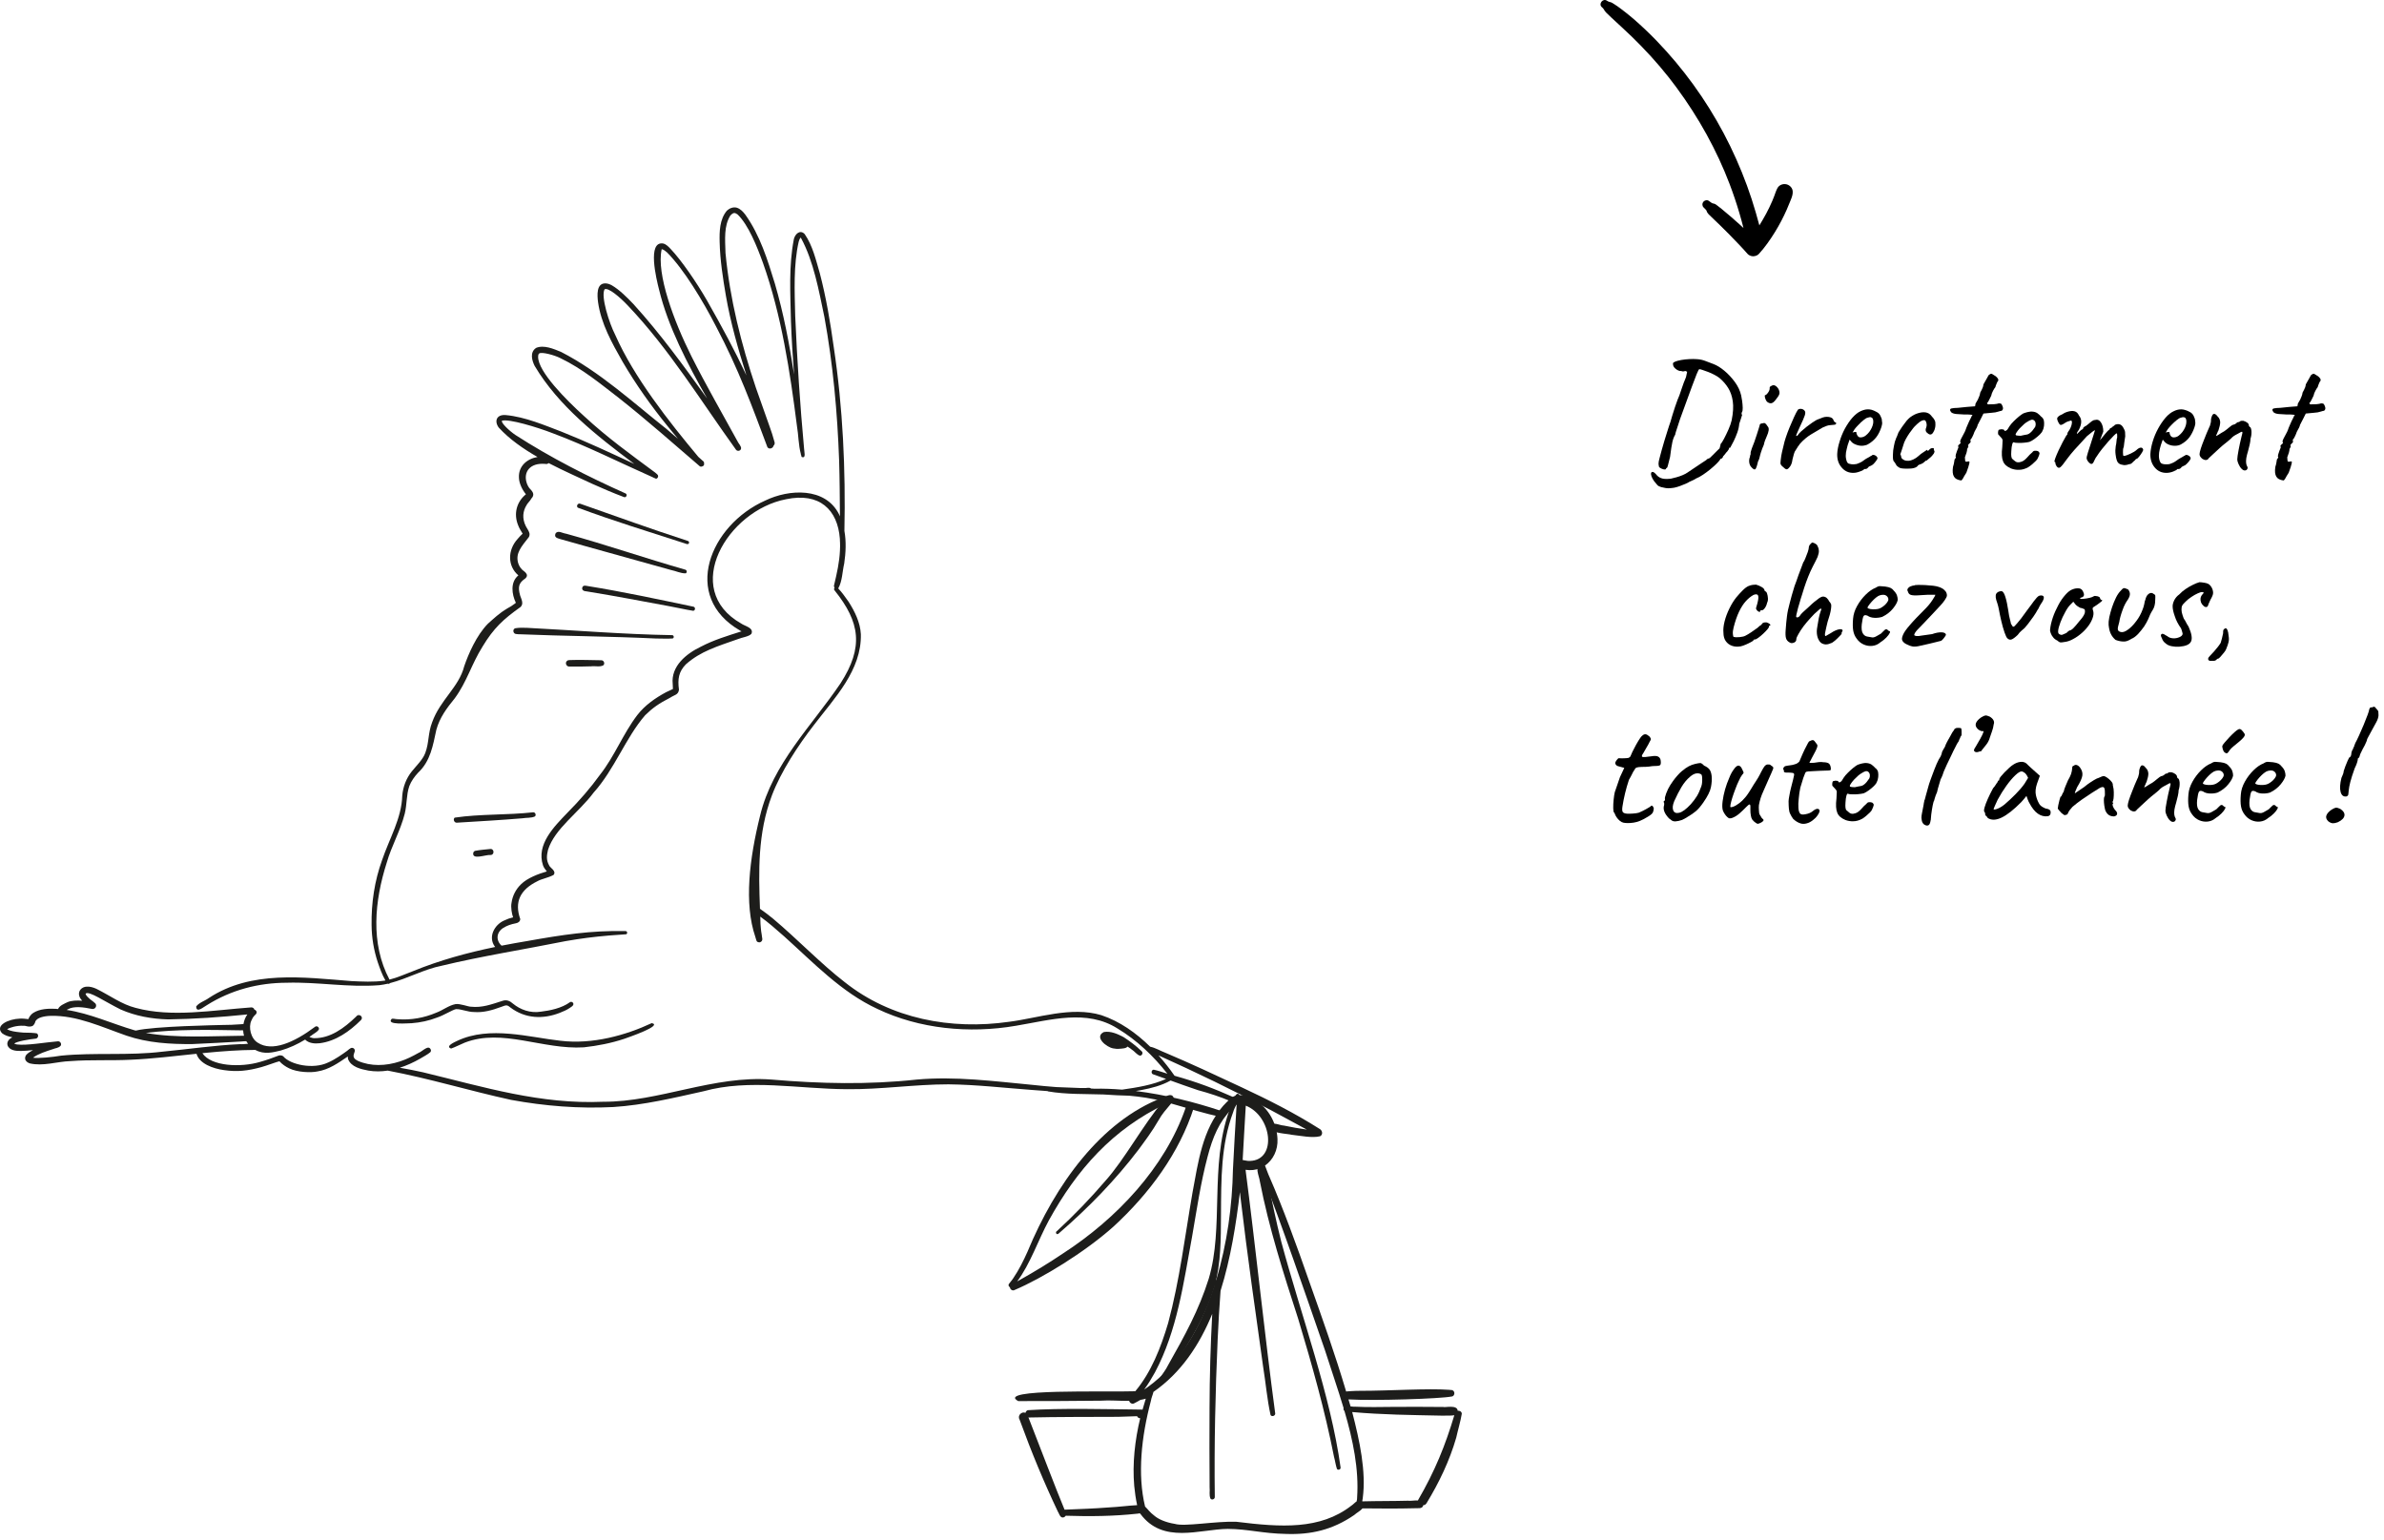 <?xml version="1.0" encoding="UTF-8" standalone="no"?>
<!DOCTYPE svg PUBLIC "-//W3C//DTD SVG 1.1//EN" "http://www.w3.org/Graphics/SVG/1.1/DTD/svg11.dtd">
<svg width="100%" height="100%" viewBox="0 0 373 241" version="1.1" xmlns="http://www.w3.org/2000/svg" xmlns:xlink="http://www.w3.org/1999/xlink" xml:space="preserve" xmlns:serif="http://www.serif.com/" style="fill-rule:evenodd;clip-rule:evenodd;stroke-linejoin:round;stroke-miterlimit:2;">
    <g>
        <g>
            <g>
                <path d="M221.87,234.718c-0.003,0.018 0.003,0.033 0,0.05c-0.546,-0.025 -1.228,0.105 -1.605,0.045c-2.365,0.064 -4.732,0.034 -7.097,0.099c-0.013,-0.01 -0.019,-0.026 -0.031,-0.035c0.028,-0.151 0.06,-0.301 0.077,-0.455c0.556,-4.153 -0.479,-8.991 -1.649,-13.484c4.669,0.418 9.163,0.464 14.09,0.565c0.469,-0.015 0.658,-0.002 1.445,-0.017c0.143,-0.005 0.297,-0.019 0.443,-0.05c-1.413,4.721 -3.01,8.696 -5.673,13.282m-9.536,-0.375c0.001,0.369 -0.071,0.418 -0.074,0.568c-0.293,0.2 -0.537,0.486 -0.835,0.681c-4.883,3.791 -10.977,3.381 -17.976,2.516c-3.259,-0.126 -8.086,0.803 -9.649,0.325c-1.432,-0.22 -2.616,-0.767 -3.193,-1.28c-0.728,-0.542 -1.004,-1.009 -1.449,-1.43c0,-0.006 -0.003,-0.014 -0.004,-0.02c-1.199,-4.97 -0.586,-10.879 0.918,-16.521c0.068,-0.479 0.293,-0.931 0.398,-1.395c4.309,-2.99 7.195,-7.331 9.197,-12.211c-0.265,4.908 -0.409,9.822 -0.422,14.737c-0.013,4.126 -0.026,8.253 0.012,12.379c0.071,0.59 -0.117,1.282 0.148,1.812c0.228,0.239 0.672,0.063 0.662,-0.273c-0.104,-8.217 0.088,-16.439 0.448,-24.648c0.119,-2.541 0.255,-5.082 0.454,-7.62c1.593,-5.064 2.434,-10.471 3.029,-15.434c0.034,0.305 0.069,0.61 0.102,0.917c1.054,8.961 2.43,18.54 3.529,26.401c0.411,2.512 0.618,5.099 1.166,7.569c0.245,0.348 0.843,0.062 0.713,-0.354c-1.579,-11.71 -3.146,-26.711 -4.628,-38.028c0.809,0.124 1.57,0.038 2.242,-0.232c3.623,9.38 6.868,18.9 10.161,28.402c0.969,3.032 2.031,6.075 2.937,9.113c-0.052,0.162 0,0.342 0.133,0.451c1.336,4.559 2.287,9.104 1.981,13.575m-33.311,-16.935c0.635,-0.835 1.161,-1.766 1.676,-2.665c3.504,-6.564 4.483,-14.052 5.819,-21.276c0.73,-4.171 1.331,-8.375 2.419,-12.473c0.788,-3.037 1.808,-5.485 3.818,-7.516c0.239,-0.235 0.534,-0.505 0.73,-0.674c-0.01,0.109 -0.016,0.218 -0.02,0.317c-0.213,3.287 -0.382,6.576 -0.557,9.865c-0.101,5.561 -0.908,11.64 -2.62,17.266c-0.173,0.09 -0.306,0.26 -0.3,0.465c-0.016,0.202 -0.026,0.406 -0.043,0.609c-2.115,6.432 -5.457,12.178 -10.388,15.72c-0.173,0.128 -0.355,0.242 -0.534,0.362m15.882,-44.226c0.004,-0.059 0.007,-0.121 0.01,-0.183c4.093,1.61 4.943,8.513 0.653,8.648c-0.518,0.011 -0.369,-0.036 -0.919,-0.105l-0.001,0c-0.04,-0.008 -0.079,-0.021 -0.119,-0.031c0.033,0.012 0.049,0.018 0.066,0.025l-0.006,0c-0.041,-0.014 -0.097,-0.029 -0.161,-0.042c0.167,-2.717 0.305,-5.736 0.477,-8.312m-17.441,59.322c0.098,1.007 0.238,2.013 0.456,3.002c-1.426,0.07 -2.767,0.273 -4.536,0.362c-2.235,0.176 -4.475,0.248 -6.715,0.341c-0.034,0.005 -0.07,0.005 -0.105,0.007c-1.292,-3.088 -3.76,-9.599 -5.654,-14.442c0.095,0.025 0.197,0.037 0.31,0.012c3.755,-0.089 9.34,-0.089 13.71,-0.102c0.992,-0.03 1.992,-0.053 2.985,-0.097c0.067,0.177 0.22,0.317 0.467,0.315c0.006,0 0.01,-0.004 0.016,-0.004c-0.826,3.423 -1.24,7.086 -0.934,10.606m50.609,-11.767c-0.039,-1 -2.079,-0.465 -2.243,-0.594c-2.523,-0.044 -5.047,-0.009 -7.571,-0.016c-2.057,0.002 -4.116,0.084 -6.171,-0.026c-0.246,0.017 -0.513,-0.019 -0.778,-0.047c-0.102,-0.367 -0.22,-0.73 -0.325,-1.097c4.024,0.24 14.353,-0.1 16.115,-0.448c0.595,-0.015 0.659,-1.06 -0.131,-1.025c-0.012,-0.001 -0.009,0 -0.017,0c-0.072,-0.01 -0.144,-0.013 -0.215,-0.025c-3.268,-0.247 -9.404,0.158 -13.8,0.157c-0.823,-0.023 -2.4,0.105 -2.262,0.103c-0.022,0.007 -0.035,0.004 -0.055,0.008c-1.703,-5.759 -3.726,-11.42 -5.727,-17.08c-2.009,-5.785 -4.233,-11.845 -6.255,-16.463c-0.256,-0.543 -0.416,-1.072 -0.715,-1.816c1.259,-0.866 2.039,-2.412 1.954,-4.145c-0.103,-2.646 -1.64,-5.289 -4.09,-6.401c-0.62,-0.229 -1.368,-0.655 -2.023,-0.394c-0.046,0.026 -0.081,0.06 -0.119,0.094c-0.335,-0.164 -0.718,0.024 -0.988,0.285c-0.464,0.359 -0.882,0.774 -1.272,1.211c-3.257,3.719 -3.923,8.858 -4.8,13.549c-1.183,6.831 -2.013,13.74 -3.815,20.447c-1.151,3.873 -2.66,7.7 -5.122,10.645c-0.008,0.008 -0.016,0.015 -0.024,0.024c-4.511,0.166 -21.939,-0.44 -18.316,1.539c4.296,0.014 8.591,-0.023 12.887,-0.061c1.46,-0.109 2.988,0.051 4.478,0.026c0.077,0.336 0.486,0.576 0.815,0.367c0.329,-0.156 0.626,-0.342 0.939,-0.515c0.285,-0.048 0.566,-0.112 0.843,-0.193c-0.177,0.56 -0.346,1.13 -0.505,1.708c-5.851,-0.065 -12.746,-0.25 -17.971,0.093c-0.21,0.092 -0.31,0.249 -0.342,0.415c-0.557,-0.266 -1.31,0.387 -0.933,1.041c1.961,5.369 3.846,9.88 6.04,14.503c0.01,0.02 0.028,0.036 0.041,0.053c-0.021,0.009 0.278,0.604 0.388,0.662c0.262,0.226 0.611,0.087 0.761,-0.162c3.73,0.123 7.47,0.085 11.184,-0.318c0.127,-0.008 0.261,-0.029 0.387,-0.069c0.034,0.034 0.062,0.072 0.104,0.096c0.003,0.001 0.004,0.001 0.006,0.001c3.527,4.769 9.258,2.4 13.655,2.35c3.198,0.02 5.469,0.722 9.095,0.788c3.912,0.141 7.29,-0.618 10.702,-2.959c0.378,-0.354 0.962,-0.626 1.302,-1.039c2.751,0.027 5.503,0.053 8.254,-0.023c0.424,-0.037 1.037,0.125 1.229,-0.377c0.007,-0.036 -0.004,-0.056 0.001,-0.088c0.215,-0.015 0.421,-0.114 0.542,-0.34c1.953,-3.202 3.587,-6.623 4.633,-10.232c0.275,-1.25 0.666,-2.502 0.874,-3.756c-0.027,-0.345 -0.354,-0.501 -0.644,-0.456" style="fill:#1d1d1b;fill-rule:nonzero;"/>
            </g>
        </g>
        <g>
            <g>
                <path d="M185.477,173.416c-3.239,9.296 -10.775,17.265 -19.117,22.678c-2.241,1.512 -4.553,2.918 -6.912,4.237c-0.095,0.06 -0.196,0.112 -0.298,0.165c2.054,-2.742 3.265,-6.437 4.97,-9.578c4.375,-7.917 9.942,-14.252 18.392,-18.257c0.052,-0.027 0.01,-0.009 -0.033,0.008c0.064,-0.023 0.098,-0.036 0.128,-0.053c-0.003,0.003 0.122,-0.047 0.248,-0.095c0.433,-0.105 0.994,-0.404 0.705,-0.925c-0.438,-0.617 -1.232,0.077 -1.783,0.19c-9.503,3.66 -16.66,13.531 -21.012,24.058c-0.642,1.433 -1.341,2.847 -2.227,4.145c-0.293,0.454 -0.411,0.515 -0.709,0.938c-0.096,0.199 0.015,0.394 0.183,0.486c0.022,0.333 0.408,0.635 0.75,0.418c4.243,-1.798 10.95,-5.889 15.428,-9.89c5.577,-5.124 10.327,-11.474 12.632,-18.742c0.016,-0.812 -1.09,-0.945 -1.345,0.217" style="fill:#1d1d1b;fill-rule:nonzero;"/>
            </g>
        </g>
        <g>
            <g>
                <path d="M178.635,164.497c-0.968,-0.939 -1.848,-1.574 -2.831,-2.221c-0.932,-0.493 -2.024,-0.99 -3.097,-0.797c-1.573,0.769 0.416,2.385 1.467,2.559c0.458,0.078 0.596,0.109 1.218,0.039c-0.014,0.006 -0.009,0.01 0.042,0.001c0.286,-0.044 0.62,-0.036 0.861,-0.211c0.047,-0.035 0.074,-0.076 0.105,-0.116c0.293,0.176 0.55,0.348 0.684,0.478c0.431,0.254 0.81,0.832 1.27,0.945c0.341,0.012 0.531,-0.443 0.281,-0.677" style="fill:#1d1d1b;fill-rule:nonzero;"/>
            </g>
        </g>
        <g>
            <g>
                <path d="M25.444,164.546c-5.279,0.657 -10.611,0.105 -15.89,0.628c-1.281,0.222 -3.662,0.468 -4.39,0.317c0.8,-0.594 1.981,-0.979 3.243,-1.379c0.178,-0.108 0.735,-0.104 1.087,-0.494c0.18,-0.301 -0.061,-0.695 -0.406,-0.691c-1.995,0.164 -4.91,0.69 -6.42,0.497c-0.093,-0.002 -0.34,-0.092 -0.371,-0.102c-0.004,-0.001 -0.018,-0.008 -0.022,-0.009c-0.006,-0.005 -0.027,-0.016 -0.051,-0.027c0.368,-0.343 2.398,-0.687 3.389,-0.777c0.396,-0.08 0.481,-0.63 0.136,-0.826c-0.109,-0.024 -0.221,-0.03 -0.332,-0.044c0.015,-0.011 0.006,-0.007 -0.007,-0.001c-0.767,-0.097 -1.573,-0.009 -2.345,-0.126c-0.628,-0.071 -1.413,-0.16 -1.947,-0.471c0.376,-0.268 1.546,-0.608 2.535,-0.543c0.399,-0.052 0.794,0.284 1.457,0.026c0.514,-0.467 0.325,-0.703 0.525,-0.852c0.273,-0.418 1.167,-0.694 2.273,-0.725c4.111,-0.118 8.057,1.766 11.876,3.094c3.334,1.141 6.879,1.352 10.376,1.317c2.772,-0.107 5.005,-0.264 7.598,-0.399c0.302,-0.051 0.531,-0.031 0.779,-0.042c0.08,0.139 0.185,0.265 0.285,0.395c-0.503,0.041 -0.964,0.092 -1.179,0.057c-4.085,0.177 -8.133,0.789 -12.199,1.177m12.735,-2.492c-4.914,0.042 -10.712,0.427 -15.355,-0.442c4.678,-0.588 9.895,-0.488 14.803,-0.4c0.165,-0.024 0.297,-0.004 0.416,0.01c0.019,0.279 0.059,0.559 0.136,0.832m-27.569,-4.135c0.954,-0.537 2.4,-0.341 3.833,-0.048c0.257,0.026 0.52,-0.14 0.581,-0.394c0.04,-0.163 0.009,-0.346 -0.102,-0.474c-0.537,-0.507 -0.679,-0.469 -1.2,-1.011c-0.243,-0.279 -0.115,-0.086 -0.295,-0.394c-0.01,-0.035 -0.02,-0.064 -0.027,-0.089l0,-0.028c0.002,-0.009 0.002,-0.004 0.004,-0.017c0.535,-0.467 2.94,1.229 5.466,2.48c2.32,1.028 4.878,1.484 7.404,1.554c4.151,-0.054 8.3,-0.35 12.429,-0.775c-0.306,0.419 -0.514,0.941 -0.611,1.503c-0.212,0.026 -0.114,0.015 -0.444,0.035c-0.961,0.085 -1.925,0.103 -2.89,0.113c-0.633,0.022 -10.695,0.187 -13.508,0.875c-0.07,-0.02 -0.147,-0.03 -0.216,-0.05c-3.535,-1.035 -6.951,-2.633 -10.604,-3.18c0.052,-0.03 0.109,-0.062 0.18,-0.1m120.664,-77.456c-2.144,-4.262 -7.814,-3.955 -11.547,-2.144c-8.637,3.827 -13.239,15.004 -3.897,20.363c0.063,0.032 0.128,0.066 0.193,0.1c-2.165,0.686 -4.349,1.345 -6.369,2.404c-2.27,1.088 -4.694,3.041 -4.401,5.83c0.011,0.105 0.025,0.623 0.035,0.785c-0.245,0.105 -0.919,0.431 -1.081,0.507c-1.685,0.911 -3.297,2.031 -4.48,3.556c-2.244,2.932 -3.562,6.459 -5.855,9.364c-1.46,2.029 -3.21,4.044 -5.103,5.949c-2.066,2.152 -4.897,4.956 -3.812,8.209c0.093,0.293 0.33,0.642 0.598,0.963c-1.252,0.358 -3.051,1.017 -4.05,2.023c-0.792,0.761 -1.321,1.794 -1.468,2.884c-0.145,0.697 0.057,1.776 0.243,2.272c-0.546,0.135 -0.87,0.256 -1.393,0.498c-1.545,0.661 -2.56,2.608 -1.453,4.09c0.013,0.017 0.029,0.035 0.041,0.052c-4.375,0.903 -8.692,2.081 -12.833,3.776c-1.228,0.45 -2.428,1.023 -3.7,1.329c-3.018,-5.679 -2.324,-12.355 -0.437,-18.279c0.75,-2.623 2.148,-5.021 2.82,-7.665c0.364,-1.475 0.24,-2.922 0.712,-4.32c0.293,-0.771 0.802,-1.488 1.388,-2.116c1.943,-1.819 2.312,-4.257 2.85,-6.72c0.522,-1.909 1.644,-3.395 2.879,-4.915c1.913,-2.602 2.594,-5.3 4.358,-8.11c1.74,-2.877 3.211,-4.234 5.937,-6.177c0.534,-0.503 0.123,-1.22 -0.067,-1.788c-0.393,-1.399 -0.199,-1.986 0.81,-2.677c0.723,-0.655 -0.312,-1.165 -0.489,-1.363c-0.44,-0.452 -0.548,-0.794 -0.656,-1.132c-0.368,-1.463 0.476,-2.424 1.708,-3.99c0.113,-0.222 0.14,-0.5 0.037,-0.725c-0.014,-0.062 -0.142,-0.344 -0.217,-0.447c-0.857,-1.286 -0.86,-2.49 -0.362,-3.507c0.405,-0.814 0.615,-0.754 0.99,-1.438c-0.011,0.034 -0.015,0.052 -0.001,0.03c0.086,-0.097 0.152,-0.211 0.195,-0.333c0.152,-0.427 -0.17,-0.805 -0.452,-1.092c-0.183,-0.155 -0.483,-0.683 -0.568,-1.055c-0.459,-1.575 0.495,-3.085 2.96,-2.87c0.202,0.053 0.375,-0.013 0.503,-0.128c2.357,1.223 4.749,2.268 6.829,3.246c1.701,0.759 3.205,1.411 4.985,2.082c0.335,0.095 0.554,-0.393 0.24,-0.571c-5.751,-2.565 -11.797,-5.626 -17.247,-9.154c-0.95,-0.633 -2.334,-1.951 -2.1,-2.232c1.08,-0.324 5.502,1.015 7.917,1.952c5.301,1.973 10.425,4.569 15.754,6.935c0.042,0.029 0.084,0.06 0.126,0.088c-0.017,-0.015 -0.025,-0.033 -0.039,-0.048c0.113,0.049 0.223,0.1 0.335,0.149c0.264,-0.021 0.422,-0.349 0.279,-0.576c-0.135,-0.195 -0.354,-0.321 -0.531,-0.476c-3.819,-2.834 -7.303,-5.328 -10.966,-8.709c-2.924,-2.65 -7.21,-6.979 -7.227,-9.291c0.005,-0.43 0.094,-0.458 0.17,-0.543c0.369,-0.295 2.423,0.259 3.343,0.743c3.417,1.637 6.357,4.095 9.12,6.218c4.246,3.348 8.947,7.485 12.685,10.705c0.172,0.075 0.324,0.04 0.44,-0.042c0.146,-0.04 0.237,-0.186 0.206,-0.33c0.038,-0.195 -0.024,-0.411 -0.246,-0.535c-0.214,-0.196 -0.433,-0.386 -0.648,-0.583c-4.596,-5.503 -10.067,-12.441 -12.992,-19.057c-0.984,-1.921 -2.285,-6.068 -1.681,-7.16c0.553,-0.335 2.388,1.205 3.652,2.551c6.506,6.85 11.351,14.833 16.935,22.578c0.256,0.285 0.783,0.122 0.775,-0.282c0.008,-0.276 -0.404,-0.78 -0.447,-0.866c-2.46,-4.5 -5.033,-8.94 -7.335,-13.525c-2.722,-5.445 -5.504,-12.862 -4.642,-16.734l0.023,0c0.009,0.002 0.017,0.004 0.026,0.005c0.004,0.002 -0.004,0 0.008,0.004c0.032,-0.014 0.23,0.098 0.121,0.039c0.215,0.076 0.491,0.325 0.685,0.481c2.602,2.625 5.555,7.498 7.636,11.548c3.559,6.745 5.65,12.526 8.044,18.903c0.27,0.395 0.88,0.178 0.957,-0.232c0.189,-0.16 0.233,-0.449 0.122,-0.684c-0.257,-0.93 -0.429,-1.469 -0.678,-2.147c-0.726,-2.079 -1.454,-4.157 -2.202,-6.228c-2.313,-6.875 -4.084,-13.955 -4.758,-21.09c-0.07,-2.239 -0.259,-4.209 0.749,-5.856c0.524,-0.563 0.731,-0.45 1.146,-0.178c1.693,1.644 3.021,4.974 3.968,7.585c2.913,8.214 4.237,17.068 5.308,25.452c0.252,1.455 0.234,3.03 0.619,4.445c0.004,0.046 0.008,0.093 0.013,0.14c0.003,-0.012 0.012,-0.013 0.017,-0.022c0.033,0.11 0.048,0.228 0.085,0.337c0.761,0.321 0.388,-0.878 0.393,-1.264c-0.638,-6.911 -1.089,-13.843 -1.39,-20.776c-0.098,-3.972 -0.285,-7.949 0.543,-11.633c0.08,-0.317 0.177,-0.496 0.299,-0.645c0.004,0.009 0.031,0.035 0.041,0.05c0.005,0.01 0.012,0.015 0.017,0.02c0.01,0.016 0.022,0.035 0.03,0.043c1.956,3.623 2.756,8.122 3.635,12.303c1.346,7.404 2.035,14.887 2.305,22.473c0.091,2.91 0.103,5.821 0.127,8.732c-0.05,-0.11 -0.09,-0.222 -0.145,-0.331m75.195,96.171c-3.906,-2.477 -8.039,-4.565 -12.226,-6.522c-4.098,-1.923 -7.948,-3.714 -11.76,-5.33c-0.921,-0.353 -1.73,-0.851 -2.523,-1.009c-2.191,-2.151 -4.757,-3.974 -7.65,-4.939c-4.717,-1.417 -9.972,0.482 -14.422,1.039c-9.085,1.299 -18.483,-0.444 -25.72,-6.204c-3.655,-2.808 -7.481,-6.803 -11.238,-9.95c-0.657,-0.532 -1.325,-1.052 -2.022,-1.528c-0.211,-5.793 -0.388,-11.793 1.874,-17.754c1.408,-3.708 4.083,-7.799 6.575,-11.01c3.203,-4.204 7.473,-8.558 7.336,-14.204c-0.105,-1.839 -0.945,-3.54 -1.918,-5.071c-0.568,-0.794 -0.977,-1.398 -1.621,-2.089c0.634,-1.107 0.639,-2.637 0.934,-3.897c0.247,-1.67 0.33,-3.425 0.031,-5.099c0.196,-9.616 -0.231,-19.256 -1.67,-28.774c-0.541,-3.887 -1.19,-7.766 -2.186,-11.565c-0.611,-2.08 -1.114,-4.297 -2.358,-6.104c-0.713,-0.75 -1.481,-0.037 -1.688,0.759c-0.828,4.21 -0.552,8.571 -0.463,12.84c0.096,2.76 0.279,5.561 0.488,8.358c-0.738,-4.787 -1.638,-9.547 -2.999,-14.197c-1.141,-3.73 -2.33,-7.573 -4.614,-10.782c-0.359,-0.474 -0.786,-0.943 -1.374,-1.114c-0.542,-0.139 -1.133,0.1 -1.527,0.475c-1.133,1.35 -1.175,3.251 -1.129,4.93c0.071,2.82 0.504,5.619 0.981,8.395c0.713,4.126 1.914,8.359 3.212,12.448c-1.82,-3.883 -3.878,-7.694 -6.192,-11.758c-1.567,-2.73 -3.972,-6.244 -5.671,-8.03c-0.322,-0.341 -0.671,-0.714 -1.137,-0.845c-2.569,-0.471 -1.095,5.553 -0.675,7.201c1.392,5.785 4.471,11.684 7.52,17.039c-3.638,-5.069 -7.314,-10.132 -11.513,-14.751c-1.009,-1.07 -2.242,-2.286 -3.381,-2.944c-0.299,-0.169 -0.626,-0.292 -0.971,-0.311c-1.504,-0.065 -1.328,1.915 -1.199,2.941c0.472,3.366 2.179,6.393 3.834,9.308c2.117,3.62 4.51,6.981 7.09,10.142c0.515,0.639 1.043,1.283 1.575,1.925c-0.613,-0.531 -1.224,-1.066 -1.847,-1.586c-5.03,-3.965 -10.365,-8.901 -16.455,-12.014c-1.147,-0.467 -2.663,-1.127 -3.877,-0.626c-1.05,0.686 -0.649,2.015 -0.231,2.834c3.713,6.242 9.696,10.917 15.582,15.327c-3.675,-1.71 -7.626,-3.556 -11.386,-5.047c-2.574,-0.975 -5.691,-2.322 -8.716,-2.597c-1.504,-0.133 -1.817,1.01 -1.098,1.965c1.688,1.827 3.818,3.308 6.058,4.593c-1.615,0.27 -3.018,1.412 -2.905,3.271c0.026,0.849 0.531,1.889 1.092,2.559c-0.057,0.055 -0.115,0.11 -0.177,0.156c-1.207,1.065 -1.808,2.848 -1.032,4.721c0.169,0.463 0.445,0.869 0.695,1.289c-0.256,0.25 -0.525,0.489 -0.743,0.776c-1.657,1.785 -1.622,4.314 0.075,5.749c-1.295,1.068 -1.028,2.96 -0.394,4.29c-0.045,0.041 -0.089,0.08 -0.124,0.109c-0.542,0.404 -0.654,0.462 -1.22,0.777c-1.287,0.77 -2.08,1.549 -3.034,2.395c-1.783,1.815 -3.042,4.732 -3.697,6.639c-0.835,3.294 -3.753,5.248 -5.016,8.761c-0.678,1.755 -0.469,3.205 -1.084,4.828c-0.388,1.042 -1.426,2.024 -2.109,2.88c-0.865,1.077 -1.369,2.409 -1.489,3.781c-0.096,3.548 -2.018,6.729 -3.157,10.094c-1.178,3.247 -1.696,6.717 -1.641,10.166c0.017,1.975 0.346,3.94 0.966,5.815c0.335,0.968 0.682,1.961 1.2,2.849c-0.056,0.009 -0.109,0.027 -0.164,0.035c-1.72,0.236 -3.466,0.145 -5.194,0.061c-7.471,-0.589 -15.63,-1.706 -22.255,2.639c-0.633,0.465 -1.518,0.712 -1.993,1.326c0.008,1.14 1.191,0.046 1.667,-0.194c3.824,-2.405 8.088,-3.497 12.493,-3.511c4.845,-0.146 9.671,0.774 14.508,0.383c0.442,-0.052 0.875,-0.132 1.303,-0.229c0.13,0.057 0.264,0.012 0.346,-0.094c2.753,-0.702 5.301,-2.169 8.116,-2.725c6.228,-1.497 12.782,-2.53 19.375,-3.847c2.422,-0.423 4.31,-0.663 6.828,-0.88c0.876,-0.085 1.765,-0.107 2.637,-0.19c0.243,-0.09 0.185,-0.51 -0.101,-0.499c-5.377,-0.126 -10.037,0.606 -15.276,1.54c-1.375,0.226 -2.749,0.474 -4.119,0.742c-0.907,-0.806 -0.849,-2.091 0.291,-2.796c0.622,-0.36 1.099,-0.542 1.984,-0.717c0.335,-0.054 0.649,-0.299 0.644,-0.662c-0.921,-2.623 -0.056,-4.565 2.695,-5.913c0.6,-0.352 1.642,-0.513 2.515,-0.974c0.517,-0.614 -0.551,-1.125 -0.676,-1.479c-0.49,-0.865 -0.393,-1.541 -0.184,-2.459c1.037,-3.315 4.825,-5.84 7.119,-8.933c3.281,-3.638 5.033,-8.617 8.073,-12.119c1.167,-1.145 2.127,-1.828 3.922,-2.751c0.69,-0.458 1.268,-0.428 1.372,-1.248c-0.222,-1.657 -0.05,-2.806 1.074,-3.964c2.332,-2.076 4.977,-2.828 8.16,-3.956c0.597,-0.261 1.71,-0.375 2.102,-0.826c0.415,-0.945 -1.03,-1.196 -1.593,-1.604c-9.484,-5.359 -2.183,-17.679 7.013,-19.451c5.233,-1.099 8.07,1.631 8.417,6.174c-0.004,0.177 -0.002,0.353 0.018,0.527c0.002,0.005 0.005,0.008 0.008,0.013c0.014,0.432 0.015,0.873 -0.014,1.333c-0.081,1.799 -0.456,3.462 -0.921,5.418c-0.048,0.142 0.004,0.269 0.086,0.37c-0.102,0.124 -0.132,0.306 0.006,0.442c3.982,4.972 4.57,8.863 0.919,14.53c-4.461,6.607 -10.642,12.592 -12.581,20.703c-1.678,6.727 -2.53,13.76 -0.748,18.962c0.185,0.502 0.084,0.892 0.74,0.855c0.592,-0.26 0.268,-0.755 0.242,-1.313c-0.102,-0.399 -0.162,-1.607 -0.172,-1.542c-0.011,-0.387 -0.025,-0.776 -0.038,-1.166c1.352,0.979 2.317,1.849 3.775,3.125c4.57,4.099 8.92,8.719 14.573,11.329c6.525,3.111 14.34,3.887 21.647,2.626c5.442,-0.91 11.086,-2.614 15.892,0.421c2.993,1.792 5.666,4.335 7.809,7.078c-0.714,-0.224 -1.424,-0.48 -2.144,-0.629c-0.396,0.031 -0.44,0.645 -0.05,0.738c0.703,0.246 1.355,0.478 1.99,0.707c-2.067,0.949 -4.516,1.34 -6.881,1.678c-1.446,-0.115 -2.888,-0.178 -4.305,-0.143c-0.188,-0.011 -0.374,-0.022 -0.563,-0.032c-0.22,-0.228 -0.747,-0.038 -1.051,-0.077c-0.251,0.004 -0.504,-0.006 -0.756,-0.007c-1.168,-0.05 -2.369,-0.095 -3.619,-0.141c-1.276,-0.094 -2.551,-0.219 -3.821,-0.355c-5.981,-0.569 -11.984,-1.355 -17.998,-0.824c-7.572,0.827 -15.151,0.651 -22.73,0.002c-9.048,-0.697 -17.612,3.507 -26.321,3.473c-9.855,0.427 -18.509,-2.261 -28.235,-4.615c-1.199,-0.269 -2.407,-0.498 -3.61,-0.708c1.114,-0.356 2.189,-0.85 3.193,-1.426c0.532,-0.327 1.116,-0.61 1.591,-1.012c0.079,-0.087 0.112,-0.217 0.089,-0.33c-0.329,-0.97 -1.335,0.225 -1.882,0.413c-1.136,0.635 -1.88,1.004 -2.94,1.359c-2.28,0.75 -4.608,0.796 -6.617,-0.084c-0.515,-0.293 -0.549,-0.342 -0.66,-0.663c-0.001,-0.015 -0.003,-0.023 -0.003,-0.029c-0.001,-0.021 -0.001,-0.053 -0.002,-0.094c0.005,-0.059 0.007,-0.092 0.01,-0.116c0.004,-0.016 0.011,-0.051 0.025,-0.13c0.036,-0.185 0.155,-0.374 0.165,-0.558c0.006,-0.242 -0.203,-0.451 -0.443,-0.446c-0.278,-0.001 -0.646,0.393 -0.767,0.471c-0.631,0.459 -1.964,1.41 -2.986,1.829c-2.337,1.118 -5.899,0.341 -6.993,-0.954c-0.277,-0.267 -0.756,-0.143 -0.735,-0.133c-0.761,0.297 -1.861,0.7 -2.872,0.981c-3.084,0.927 -7.722,0.696 -9.05,-1.346c-0.003,-0.005 -0.003,-0.007 -0.005,-0.01c0.166,-0.017 0.333,-0.035 0.5,-0.052c2.585,-0.253 5.177,-0.443 7.776,-0.461c1.411,0.775 2.784,0.381 3.975,0.096c1.347,-0.387 2.626,-0.98 3.821,-1.711c0.574,0.588 1.488,0.661 2.264,0.574c2.517,-0.311 4.701,-1.86 6.456,-3.614c0.506,-0.519 -0.326,-1.144 -0.739,-0.557c-1.906,1.84 -4.062,3.408 -6.573,3.377c-0.118,0.019 -0.632,-0.12 -0.647,-0.154c-0.047,-0.023 -0.07,-0.04 -0.095,-0.056c0.084,-0.056 0.173,-0.106 0.257,-0.165c0.396,-0.331 0.957,-0.554 1.228,-0.994c0.098,-0.318 -0.281,-0.613 -0.566,-0.435c-3.387,2.543 -6.767,3.952 -8.976,2.525c-1.123,-0.655 -1.509,-2.448 -1.021,-3.472c0.271,-0.574 0.165,-0.39 0.542,-0.858c-0.177,0.19 0.23,-0.162 0.243,-0.267c0.128,-0.261 -0.068,-0.535 -0.314,-0.598c-0.059,-0.191 -0.215,-0.346 -0.478,-0.343c-6.103,0.442 -12.455,1.607 -18.101,0.076c-2.18,-0.548 -3.93,-1.886 -6.154,-2.988c-0.466,-0.208 -0.973,-0.363 -1.49,-0.332c-0.788,0.012 -1.443,0.707 -1.158,1.501c0.062,0.231 0.232,0.473 0.436,0.701c-0.801,-0.063 -1.691,-0.043 -2.294,0.227c-0.506,0.246 -1.242,0.528 -1.476,1.073c-0.139,-0.01 -0.275,-0.032 -0.414,-0.038c-1.172,-0.043 -2.447,0.001 -3.469,0.643c-0.36,0.233 -0.612,0.582 -0.765,0.974c-0.303,-0.042 -1.053,-0.115 -1.32,-0.08c-1.767,0.055 -3.95,1.054 -2.8,2.283c0.422,0.337 0.998,0.522 1.614,0.635c-0.482,0.241 -0.915,0.691 -0.75,1.261c0.314,0.839 1.38,0.895 2.148,0.881c0.583,-0.011 1.203,-0.065 1.83,-0.131c-0.36,0.189 -0.705,0.401 -0.998,0.685c-0.175,0.195 -0.277,0.461 -0.219,0.722c0.073,0.347 0.397,0.557 0.71,0.667c2.097,0.496 4.253,-0.292 6.368,-0.352c3.127,-0.241 6.269,-0.062 9.401,-0.215c3.455,-0.146 6.886,-0.58 10.324,-0.933c0.46,1.566 2.601,2.318 4.281,2.553c2.105,0.31 3.761,0.113 5.875,-0.47c0.84,-0.226 2.381,-0.823 2.819,-0.912l-0,0.001c0.005,0.006 0.007,0.009 0.016,0.019c0.001,0.002 0.004,0.004 0.006,0.006c0.029,0.031 0.024,0.026 0.008,0.006c0.412,0.452 0.937,0.805 1.485,1.072c1.302,0.645 3.44,0.7 4.404,0.493c1.805,-0.273 3.307,-1.337 4.785,-2.348c-0,0.142 0.002,0.286 0.04,0.423c0.476,1.23 2.007,1.562 3.172,1.788c1.014,0.172 2.03,0.155 3.03,0.002c6.5,1.227 12.834,3.17 19.293,4.58c5.258,0.967 10.647,1.394 15.991,1.12c4.78,-0.303 9.452,-1.432 14.114,-2.467c7.18,-1.989 14.851,-0.361 22.451,-0.325c5.306,0.057 10.579,-0.76 15.884,-0.76c4.395,0.047 8.771,0.565 13.152,0.885c0.781,0.051 1.564,0.112 2.345,0.172c0.028,0.015 0.045,0.042 0.078,0.049c2.843,0.488 5.781,0.386 8.661,0.48c1.335,0.088 2.919,0.178 4.04,0.193c1.761,0.16 3.495,0.405 5.289,0.878c-3.145,3.719 -6.003,9.084 -9.01,12.439c-2.364,2.761 -4.898,5.384 -7.567,7.849c-0.33,0.15 -0.12,0.687 0.225,0.422c4.767,-4.108 8.97,-8.476 12.479,-13.087c1.053,-1.438 2.158,-2.879 3.235,-4.754c0.468,-0.845 1.076,-1.54 1.908,-2.526c2.576,0.73 5.693,1.699 7.406,1.997c0.574,0.168 0.834,-0.743 0.247,-0.897c-4.016,-1.326 -8.585,-2.485 -13.175,-3.051c0.284,-0.052 0.568,-0.093 0.85,-0.148c1.574,-0.299 3.185,-0.707 4.589,-1.495c1.386,0.501 2.723,0.984 4.279,1.504c1.691,0.45 3.679,1.11 4.975,1.679c0.137,0.043 0.27,0.126 0.405,0.193c-0.218,0.582 -0.399,1.185 -0.509,1.412c-3.055,8.611 -0.786,18.212 -3.184,26.228c-1.548,4.898 -3.68,8.784 -6.417,13.624c-0.468,0.95 -1.306,1.8 -1.609,2.788c0.065,0.251 0.439,0.312 0.566,0.073c3.289,-4.575 6.732,-9.765 8.415,-15.42c0.944,-3.57 0.949,-7.173 0.964,-11.107c0.033,-5.481 -0.027,-10.886 1.909,-16.04c0.225,-0.808 0.916,-1.795 1.045,-2.574c-0.291,-0.547 -0.599,-0.251 -0.876,0.3c-3.199,-1.42 -5.739,-2.394 -9.347,-3.409c-0.75,-1.082 -1.591,-2.155 -2.512,-3.186c5.919,2.66 11.762,5.491 17.499,8.524c1.702,0.935 3.97,2.125 5.706,3.084c-1.1,-0.142 -2.45,-0.39 -3.579,-0.625c-0.637,-0.042 -1.33,-0.444 -1.946,-0.225c-0.346,0.191 -0.406,0.7 -0.125,0.973c1.119,0.514 2.99,0.58 3.21,0.682c1.517,0.165 3.264,0.555 4.532,0.238c0.48,-0.253 0.353,-0.918 -0.086,-1.15" style="fill:#1d1d1b;fill-rule:nonzero;"/>
            </g>
        </g>
        <g>
            <g>
                <path d="M107.632,84.641c-5.665,-1.83 -11.259,-3.868 -16.877,-5.834c-0.351,-0.108 -0.631,0.365 -0.361,0.621c5.489,2.05 11.129,3.773 16.711,5.58c0.197,0.038 0.393,0.195 0.588,0.099c0.189,-0.105 0.152,-0.414 -0.061,-0.466" style="fill:#1d1d1b;fill-rule:nonzero;"/>
            </g>
        </g>
        <g>
            <g>
                <path d="M107.22,89.134c-6.231,-1.777 -12.357,-3.9 -18.606,-5.618c-0.726,-0.113 -1.219,-0.55 -1.665,-0.105c-0.337,0.702 0.261,0.785 0.743,0.945c2.415,0.706 4.847,1.347 7.267,2.037c3.333,0.929 6.665,1.858 9.998,2.786c0.771,0.143 1.57,0.564 2.338,0.527c0.232,-0.129 0.188,-0.508 -0.075,-0.572" style="fill:#1d1d1b;fill-rule:nonzero;"/>
            </g>
        </g>
        <g>
            <g>
                <path d="M108.503,94.928c-5.538,-1.159 -11.073,-2.349 -16.66,-3.25c-0.308,-0.05 -0.669,-0.157 -0.766,0.374c0.031,0.546 0.726,0.437 1.112,0.545c4.155,0.672 8.288,1.474 12.426,2.235c1.284,0.224 2.562,0.54 3.844,0.737c0.343,-0.026 0.384,-0.561 0.044,-0.641" style="fill:#1d1d1b;fill-rule:nonzero;"/>
            </g>
        </g>
        <g>
            <g>
                <path d="M80.783,99.208c-0.021,0.001 -0.038,-0.007 -0.058,-0.009c-0.018,-0.001 -0.013,0 0.058,0.009" style="fill:#1d1d1b;fill-rule:nonzero;"/>
            </g>
        </g>
        <g>
            <g>
                <path d="M105.15,99.379c-7.592,-0.126 -15.167,-0.762 -22.75,-1.148c-0.837,-0.002 -1.125,-0.039 -1.798,0.072c-0.447,0.161 -0.325,0.851 0.125,0.894c0.08,0.006 0.758,0.085 0.423,0.037c7.149,0.3 14.32,0.325 21.472,0.67c0.875,-0.005 1.765,0.058 2.632,-0.007c0.264,-0.096 0.185,-0.528 -0.104,-0.518" style="fill:#1d1d1b;fill-rule:nonzero;"/>
            </g>
        </g>
        <g>
            <g>
                <path d="M94.077,103.308c-1.645,-0.02 -3.29,-0.091 -4.935,-0.03c-0.164,-0.006 -0.334,0.028 -0.45,0.15c-0.327,0.306 -0.063,0.895 0.382,0.86c1.138,0.025 2.274,0.003 3.411,-0.031c0.62,-0.086 1.367,0.146 1.918,-0.161c0.289,-0.272 0.071,-0.8 -0.326,-0.788" style="fill:#1d1d1b;fill-rule:nonzero;"/>
            </g>
        </g>
        <g>
            <g>
                <path d="M83.428,127.096c-4.064,0.453 -8.291,0.242 -12.291,0.835c-0.289,0.271 -0.073,0.805 0.328,0.791c3.415,-0.209 6.835,-0.401 10.245,-0.685c0.648,-0.115 1.394,-0.019 1.987,-0.294c0.236,-0.222 0.058,-0.659 -0.269,-0.647" style="fill:#1d1d1b;fill-rule:nonzero;"/>
            </g>
        </g>
        <g>
            <g>
                <path d="M76.755,132.833c-0.812,0.087 -1.641,0.145 -2.44,0.299c-0.116,0.039 -0.217,0.139 -0.255,0.255c-0.295,1.256 1.957,0.304 2.694,0.388c0.611,0.009 0.61,-0.951 0.001,-0.942" style="fill:#1d1d1b;fill-rule:nonzero;"/>
            </g>
        </g>
        <g>
            <g>
                <path d="M89.182,156.803c-1.307,0.961 -3.179,1.324 -4.534,1.484c-1.674,0.285 -3.263,-0.324 -4.381,-1.245c-0.482,-0.434 -1.01,-0.664 -1.652,-0.441c-1.797,0.572 -3.196,1.105 -4.958,0.913c-0.393,0.003 -1.655,-0.501 -2.37,-0.406c-1.1,0.206 -2.005,0.975 -3.052,1.351c-1.791,0.768 -3.932,1.195 -6.072,1.01c-0.293,0.005 -0.674,-0.148 -0.886,-0.041c-0.94,1.021 2.663,0.656 3.128,0.669c1.372,-0.101 2.733,-0.394 4.013,-0.896c0.984,-0.322 2.417,-1.215 2.919,-1.305c0.786,-0.045 1.827,0.457 2.856,0.452c1.417,0.113 2.821,-0.284 4.139,-0.774c0.795,-0.273 0.931,-0.44 1.492,0.04c2.389,1.822 5.211,1.862 7.769,0.857c0.531,-0.21 1.064,-0.433 1.537,-0.753c0.214,-0.175 0.567,-0.301 0.585,-0.609c0.003,-0.265 -0.305,-0.446 -0.533,-0.306" style="fill:#1d1d1b;fill-rule:nonzero;"/>
            </g>
        </g>
        <g>
            <g>
                <path d="M101.975,160.083c-4.043,1.895 -9.282,3.368 -14.293,2.759c-4.812,-0.523 -11.043,-2.391 -16.138,0.012c-0.445,0.21 -1.93,0.863 -0.966,1.208c0.561,-0.184 1.715,-0.763 2.149,-0.931c5.875,-2.269 12.175,1.131 18.617,0.74c2.145,-0.239 4.281,-0.65 6.331,-1.333c0.558,-0.202 6.108,-2.081 4.3,-2.455" style="fill:#1d1d1b;fill-rule:nonzero;"/>
            </g>
        </g>
        <g>
            <g>
                <path d="M200.465,194.277c-0.815,-3.211 -1.482,-6.456 -2.122,-9.705c-0.073,-0.439 -0.186,-0.983 -0.395,-1.8c-0.05,-0.251 -0.27,-0.469 -0.529,-0.486c-1.29,-0.032 -0.391,1.762 -0.317,2.475c1.43,7.371 3.722,14.51 6.028,21.642c2.134,7.104 4.159,14.26 5.592,21.54c0.175,0.623 0.253,1.288 0.456,1.893c0.165,0.236 0.587,0.106 0.575,-0.197c-1.56,-11.3 -6.158,-23.735 -9.288,-35.362" style="fill:#1d1d1b;fill-rule:nonzero;"/>
            </g>
        </g>
        <g>
            <g>
                <path d="M289.947,73.988c-0.731,0 -1.337,-0.278 -1.816,-0.858c-0.479,-0.555 -0.706,-1.261 -0.681,-2.094c0.025,-0.605 0.151,-1.261 0.378,-1.968c0.202,-0.681 0.48,-1.362 0.833,-2.018c0.353,-0.63 0.731,-1.21 1.16,-1.69c0.429,-0.479 0.858,-0.832 1.312,-1.034c0.176,-0.076 0.353,-0.151 0.555,-0.202c0.176,-0.05 0.378,-0.076 0.58,-0.076c0.177,0 0.378,0.026 0.58,0.076c0.202,0.076 0.379,0.126 0.505,0.202c0.277,0.126 0.504,0.252 0.656,0.429c0.151,0.176 0.277,0.429 0.403,0.782c0.051,0.328 0.076,0.555 0.076,0.681c0,0.126 -0.05,0.328 -0.126,0.605c-0.202,0.606 -0.454,1.136 -0.782,1.564c-0.328,0.429 -0.757,0.808 -1.287,1.11c-0.126,0.076 -0.277,0.152 -0.454,0.177c-0.176,0.05 -0.378,0.076 -0.555,0.076c-0.328,0 -0.656,-0.076 -0.958,-0.202c-0.328,-0.126 -0.581,-0.303 -0.757,-0.555l-0.177,-0.202l-0.075,0.202c-0.177,0.454 -0.303,0.883 -0.379,1.261c-0.101,0.379 -0.151,0.732 -0.151,1.06c0,0.201 0.025,0.403 0.076,0.58c0.025,0.176 0.1,0.353 0.176,0.479c0.076,0.101 0.177,0.177 0.353,0.202c0.152,0.05 0.328,0.076 0.505,0.076c0.126,0 0.252,0 0.378,-0.026c0.126,0 0.227,-0.025 0.353,-0.075c0.278,-0.101 0.505,-0.202 0.707,-0.328c0.176,-0.126 0.353,-0.252 0.529,-0.379l0.101,-0.05l-0.025,0c0.202,-0.101 0.379,-0.202 0.555,-0.303c0.151,-0.101 0.227,-0.151 0.227,-0.151c0.076,0 0.126,-0.051 0.202,-0.126c0.126,-0.076 0.303,-0.051 0.53,0.075c0.202,0.127 0.302,0.278 0.302,0.454c-0.025,0.076 -0.1,0.202 -0.227,0.379c-0.126,0.176 -0.277,0.353 -0.428,0.504c-0.177,0.152 -0.303,0.227 -0.404,0.253c-0.025,0.025 -0.076,0.05 -0.177,0.075c-0.101,0.051 -0.176,0.101 -0.201,0.126l0.025,0c-0.152,0.202 -0.303,0.303 -0.454,0.303l-0.202,0c-0.076,0.126 -0.278,0.252 -0.656,0.379c-0.378,0.151 -0.732,0.227 -1.085,0.227Zm1.135,-5.55c0.303,0 0.581,-0.101 0.808,-0.278c0.227,-0.176 0.403,-0.353 0.58,-0.58c0.328,-0.454 0.53,-0.908 0.605,-1.337c0.051,-0.429 -0,-0.706 -0.176,-0.883c-0.101,-0.05 -0.177,-0.075 -0.253,-0.101c-0.075,0 -0.227,0.026 -0.454,0.101c-0.151,0.025 -0.353,0.152 -0.63,0.379c-0.278,0.227 -0.53,0.454 -0.782,0.731c-0.278,0.278 -0.48,0.505 -0.606,0.681l-0.328,0.53c0.126,-0.05 0.278,-0.076 0.404,-0.101c0.126,0 0.177,0.025 0.202,0.051c-0,0.151 0.025,0.277 0.101,0.403c0.05,0.126 0.126,0.227 0.227,0.303c0.075,0.076 0.176,0.101 0.302,0.101Z" style="fill-rule:nonzero;"/>
            </g>
            <g>
                <path d="M298.362,73.332c-0.379,-0 -0.656,-0.025 -0.833,-0.051c-0.176,-0.025 -0.328,-0.075 -0.429,-0.151c-0.1,-0.076 -0.227,-0.151 -0.353,-0.278c-0.075,-0.126 -0.151,-0.277 -0.252,-0.428c-0.101,-0.152 -0.177,-0.253 -0.252,-0.328c-0.076,-0.253 -0.101,-0.581 -0.076,-0.984c0,-0.404 0.051,-0.833 0.151,-1.312c0.076,-0.479 0.202,-0.908 0.379,-1.312c0.076,-0.126 0.126,-0.277 0.176,-0.403c0.051,-0.126 0.076,-0.202 0.076,-0.202c0,-0.076 0.101,-0.278 0.328,-0.606c0.202,-0.328 0.429,-0.655 0.706,-1.009c0.253,-0.353 0.454,-0.605 0.631,-0.756c0.126,-0.127 0.303,-0.278 0.555,-0.429c0.227,-0.152 0.454,-0.253 0.631,-0.328c0.176,-0.076 0.378,-0.126 0.58,-0.177c0.176,-0.05 0.404,-0.075 0.656,-0.075c0.227,-0 0.454,0.05 0.656,0.151c0.201,0.101 0.403,0.277 0.58,0.53c0.303,0.302 0.479,0.605 0.53,0.883c0.025,0.302 0.025,0.605 -0.051,0.908c-0.075,0.328 -0.202,0.58 -0.328,0.756c-0.126,0.177 -0.277,0.278 -0.454,0.253c-0.176,-0.025 -0.353,-0.152 -0.58,-0.379c-0.076,-0.126 -0.101,-0.252 -0.101,-0.353c0,-0.075 0.025,-0.227 0.101,-0.403c0.076,-0.227 0.076,-0.48 0,-0.732c-0.076,-0.252 -0.177,-0.378 -0.328,-0.378c-0.227,-0 -0.454,0.101 -0.706,0.277c-0.278,0.202 -0.53,0.454 -0.808,0.732c-0.126,0.126 -0.277,0.328 -0.479,0.605c-0.227,0.278 -0.429,0.58 -0.631,0.908c-0.201,0.328 -0.378,0.656 -0.504,0.959c-0.177,0.555 -0.328,1.009 -0.429,1.337c-0.126,0.328 -0.176,0.504 -0.176,0.504c0,0.076 0.025,0.127 0.075,0.177c0.025,0.076 0.051,0.126 0.051,0.202c0,0.202 0.126,0.353 0.353,0.479c0.176,0.126 0.403,0.177 0.656,0.177c0.252,0.025 0.555,-0.051 0.933,-0.227c0.278,-0.127 0.53,-0.303 0.782,-0.53c0.227,-0.227 0.479,-0.404 0.757,-0.58c0.176,-0.126 0.328,-0.227 0.454,-0.303c0.101,-0.076 0.151,-0.101 0.151,-0.025c0,0.075 0.026,0.101 0.076,0.101c0.05,-0 0.101,-0.026 0.177,-0.101c0.1,-0.126 0.201,-0.227 0.328,-0.278c0.126,-0.025 0.227,-0.05 0.327,-0.05c0.076,0.025 0.127,0.05 0.127,0.101c-0.026,0.151 0,0.277 0.101,0.378c0,0.076 -0.026,0.151 -0.051,0.252c-0.05,0.126 -0.101,0.202 -0.177,0.278c-0.075,0.126 -0.201,0.252 -0.353,0.403c-0.176,0.152 -0.328,0.278 -0.454,0.379c-0.126,0.126 -0.202,0.176 -0.202,0.176c-0.075,-0.025 -0.126,-0 -0.176,0.051c-0.076,0.05 -0.126,0.101 -0.202,0.176c-0.126,0.127 -0.252,0.202 -0.378,0.253c-0.127,0.075 -0.202,0.101 -0.278,0.101c-0.126,0.075 -0.202,0.101 -0.252,0.126c-0.076,0.025 -0.101,0.05 -0.101,0.126c-0.177,0.176 -0.378,0.277 -0.605,0.328c-0.253,0.076 -0.606,0.101 -1.085,0.101Z" style="fill-rule:nonzero;"/>
            </g>
            <g>
                <path d="M306.827,75.173c-0.555,-0.075 -0.933,-0.277 -1.11,-0.605c-0.202,-0.328 -0.252,-0.833 -0.151,-1.514c0.101,-0.328 0.176,-0.605 0.202,-0.883c0.025,-0.252 0.075,-0.403 0.201,-0.479c0,0 0.026,-0.025 0.051,-0.076c0.025,-0.05 0,-0.101 -0.051,-0.151c0,-0.227 0.076,-0.53 0.227,-0.908c0.026,-0.101 0.076,-0.227 0.152,-0.379c0.05,-0.126 0.076,-0.201 0.076,-0.201c-0.076,-0.126 -0.076,-0.253 0,-0.328c0.075,-0.076 0.176,-0.152 0.277,-0.253c0.076,-0.075 0.076,-0.151 0,-0.252c-0.025,-0.076 0,-0.227 0.126,-0.479c0.126,-0.227 0.252,-0.479 0.404,-0.757c0.151,-0.277 0.252,-0.479 0.302,-0.631c0,-0.025 0.051,-0.151 0.127,-0.353c0.075,-0.202 0.176,-0.429 0.302,-0.706c0.126,-0.278 0.227,-0.505 0.354,-0.732c0.1,-0.227 0.176,-0.353 0.201,-0.428c0.177,-0.076 0.101,-0.152 -0.201,-0.177c-0.303,-0.025 -0.631,-0.051 -0.959,-0.025c-0.53,-0.026 -0.933,-0.051 -1.236,-0.076c-0.328,-0.025 -0.58,-0.101 -0.782,-0.227c-0.202,-0.227 -0.278,-0.404 -0.202,-0.53c0.05,-0.101 0.252,-0.151 0.58,-0.176c0.227,-0.026 0.404,-0.026 0.53,-0.026c0.126,0 0.277,-0.025 0.504,-0.05c0.202,-0.025 0.53,-0.05 0.984,-0.101l1.287,-0.101l0.076,-0.429c0.126,-0.227 0.252,-0.429 0.353,-0.605c0.075,-0.177 0.151,-0.353 0.227,-0.53c0.075,-0.176 0.126,-0.378 0.151,-0.58c0,0 0.076,-0.151 0.227,-0.429c0.151,-0.277 0.252,-0.555 0.278,-0.858c0.201,-0.328 0.378,-0.656 0.529,-0.933c0.152,-0.278 0.253,-0.429 0.278,-0.505c0.176,-0.151 0.328,-0.227 0.403,-0.227c0.076,0 0.228,0.076 0.48,0.253c0.151,0.075 0.277,0.176 0.403,0.302c0.127,0.127 0.202,0.253 0.227,0.354c0.026,0.126 -0.025,0.252 -0.151,0.378c-0.025,0.076 -0.076,0.177 -0.151,0.353c-0.076,0.177 -0.126,0.328 -0.152,0.454c-0.101,0.126 -0.227,0.303 -0.353,0.555c-0.151,0.278 -0.252,0.53 -0.303,0.807c-0.126,0.278 -0.252,0.53 -0.378,0.757c-0.126,0.227 -0.202,0.353 -0.277,0.353c0.025,0.177 0.126,0.253 0.302,0.227c0.177,0 0.454,0 0.833,-0.025c0.328,-0.025 0.555,-0.075 0.681,-0.126c0.126,-0.025 0.252,0 0.429,0.076c0.075,0.126 0.151,0.252 0.202,0.403c0.05,0.152 0.075,0.278 0.05,0.404c-0.05,0.126 -0.101,0.227 -0.227,0.277c-0.076,0 -0.252,0.051 -0.505,0.127c-0.277,0.101 -0.605,0.151 -0.983,0.176l-1.337,0.126l-0.429,0.858c-0.126,0.227 -0.227,0.404 -0.303,0.58c-0.076,0.177 -0.151,0.303 -0.177,0.328c0,0.101 -0.05,0.252 -0.151,0.454c-0.126,0.202 -0.227,0.429 -0.353,0.656c-0.101,0.278 -0.202,0.555 -0.328,0.782c-0.126,0.227 -0.202,0.353 -0.202,0.353c-0.075,0 -0.101,0.051 -0.101,0.152c0.076,0.201 0.051,0.353 -0.075,0.454c-0.076,0.05 -0.152,0.126 -0.202,0.202c-0.076,0.1 -0.101,0.151 -0.101,0.151c0.076,0.076 0.076,0.151 0.05,0.252c-0.05,0.101 -0.101,0.202 -0.176,0.328c0,0.126 -0.025,0.328 -0.101,0.58c-0.076,0.253 -0.177,0.48 -0.252,0.707c0.025,0.302 0.025,0.504 0.05,0.58c0.025,0.076 0.05,0.126 0.126,0.101c0.076,0.025 0.152,0.025 0.227,0c0.076,-0.025 0.126,-0.025 0.202,-0.025c0.227,-0.101 0.101,0.479 -0.378,1.765c-0.278,0.429 -0.454,0.732 -0.555,0.934c-0.101,0.176 -0.202,0.277 -0.278,0.277Z" style="fill-rule:nonzero;"/>
            </g>
            <g>
                <path d="M314.661,73.307c-0.656,-0.278 -1.084,-0.656 -1.261,-1.136c-0.202,-0.479 -0.252,-1.211 -0.126,-2.22c0.025,-0.529 0.05,-0.857 0.05,-1.034c0,-0.176 -0.101,-0.328 -0.277,-0.504c-0.051,-0.076 -0.151,-0.152 -0.252,-0.278c-0.152,-0.126 -0.202,-0.227 -0.177,-0.303c-0.025,-0.126 0,-0.252 0.025,-0.403c0.025,-0.126 0.076,-0.202 0.152,-0.202c0.075,0 0.126,-0.025 0.227,-0.05c0.075,-0.026 0.126,-0.026 0.201,0c0.076,0 0.152,0 0.228,0.025c0.075,0.025 0.126,0.05 0.126,0.126c0.075,0.126 0.176,0.126 0.328,0.025c0.151,-0.076 0.302,-0.303 0.479,-0.631c0.176,-0.277 0.404,-0.529 0.681,-0.807c0.277,-0.277 0.555,-0.53 0.832,-0.757c0.278,-0.227 0.505,-0.378 0.682,-0.479c0.075,-0.025 0.201,-0.076 0.378,-0.126c0.177,-0.05 0.353,-0.101 0.555,-0.126c0.177,-0.025 0.353,-0.051 0.479,-0.025c0.303,0.025 0.555,0.101 0.782,0.252c0.202,0.151 0.404,0.328 0.58,0.53c0.228,0.151 0.354,0.353 0.429,0.605c0.051,0.252 0.051,0.53 0.026,0.807c-0.026,0.278 -0.101,0.555 -0.227,0.782c-0.051,0.177 -0.202,0.379 -0.429,0.606c-0.227,0.227 -0.505,0.454 -0.808,0.681c-0.302,0.227 -0.58,0.378 -0.832,0.479c-0.227,0.051 -0.505,0.101 -0.833,0.126c-0.353,0.026 -0.681,0.051 -0.958,0.026c-0.303,0 -0.505,-0.026 -0.606,-0.076c-0.126,-0.076 -0.201,0.025 -0.277,0.277c-0.076,0.253 -0.126,0.606 -0.151,1.085c-0.026,0.378 -0.026,0.631 0,0.807c0.025,0.177 0.075,0.278 0.101,0.353c0.126,0.127 0.277,0.253 0.504,0.429c0.202,0.177 0.505,0.227 0.883,0.101c0.328,-0.075 0.631,-0.302 0.959,-0.656c0.302,-0.353 0.58,-0.63 0.857,-0.857c0.076,-0.126 0.177,-0.202 0.353,-0.227c0.152,-0.026 0.328,0 0.505,0.05c0.177,0.126 0.277,0.252 0.252,0.404c-0.025,0.176 -0.126,0.403 -0.277,0.731c-0.051,0.126 -0.152,0.253 -0.328,0.429c-0.177,0.177 -0.379,0.353 -0.58,0.53c-0.227,0.176 -0.404,0.328 -0.581,0.429c-0.504,0.277 -0.983,0.403 -1.412,0.403c-0.429,0.026 -0.858,-0.05 -1.262,-0.201Zm1.489,-5.121c0.378,-0.076 0.656,-0.152 0.883,-0.177c0.227,-0.025 0.429,-0.126 0.63,-0.303c0.202,-0.151 0.454,-0.454 0.757,-0.908c0.076,-0.176 0.101,-0.378 0.076,-0.555c-0.025,-0.176 -0.076,-0.303 -0.152,-0.378c-0.151,-0.177 -0.328,-0.227 -0.529,-0.177c-0.227,0.076 -0.429,0.177 -0.606,0.303c-0.126,0.05 -0.277,0.176 -0.504,0.353c-0.227,0.202 -0.454,0.429 -0.681,0.656c-0.227,0.252 -0.404,0.479 -0.53,0.681c-0.126,0.202 -0.177,0.328 -0.101,0.353c-0.025,0.076 0.076,0.101 0.303,0.126c0.227,0.026 0.378,0.026 0.454,0.026Z" style="fill-rule:nonzero;"/>
            </g>
            <g>
                <path d="M351.206,73.609c-0.177,0 -0.328,-0.101 -0.505,-0.277c-0.176,-0.177 -0.328,-0.429 -0.454,-0.707c-0.126,-0.277 -0.202,-0.529 -0.202,-0.782c0,-0.252 0.076,-0.731 0.202,-1.412c0.126,-0.681 0.278,-1.388 0.454,-2.094c0.126,-0.429 0.177,-0.681 0.126,-0.757c-0.05,-0.076 -0.277,0.025 -0.681,0.278c-0.227,0.126 -0.454,0.227 -0.63,0.353c-0.177,0.126 -0.354,0.277 -0.48,0.429c-0.075,0.075 -0.202,0.176 -0.378,0.328c-0.177,0.151 -0.353,0.302 -0.53,0.428c-0.227,0.177 -0.504,0.404 -0.832,0.707c-0.328,0.302 -0.656,0.605 -0.984,0.908c-0.328,0.303 -0.58,0.53 -0.757,0.706c-0.025,0.076 -0.076,0.126 -0.151,0.177c-0.076,0.05 -0.152,0.076 -0.227,0.076c-0.076,0.025 -0.177,0 -0.278,-0.026c-0.176,-0.05 -0.353,-0.151 -0.504,-0.328c-0.177,-0.176 -0.253,-0.353 -0.253,-0.58c0,-0.176 0.076,-0.454 0.202,-0.883c0.126,-0.403 0.328,-0.908 0.555,-1.488c0.227,-0.58 0.479,-1.211 0.782,-1.867c0.051,-0.076 0.101,-0.202 0.126,-0.328c0.025,-0.126 0.076,-0.252 0.101,-0.403c0.025,-0.152 0.025,-0.303 0.025,-0.429c0,-0.076 0.026,-0.177 0.051,-0.278c0.025,-0.075 0.05,-0.176 0.101,-0.277c0.025,-0.076 0.075,-0.152 0.101,-0.177c0.075,-0.126 0.176,-0.176 0.353,-0.126c0.176,0.076 0.303,0.202 0.429,0.378c0.252,0.227 0.378,0.53 0.403,0.883c0,0.354 -0.101,0.782 -0.277,1.312c-0.076,0.126 -0.126,0.227 -0.152,0.328c-0.05,0.126 -0.176,0.429 -0.201,0.454c-0.026,0.051 -0.026,0.076 -0.026,0.076c0.076,0 0.227,-0.076 0.454,-0.227c0.228,-0.152 0.505,-0.328 0.833,-0.505c0.252,-0.176 0.479,-0.353 0.681,-0.53c0.177,-0.151 0.353,-0.277 0.479,-0.378c0.127,-0.076 0.227,-0.126 0.253,-0.126c0.075,0 0.151,-0.025 0.252,-0.076c0.101,-0.05 0.176,-0.101 0.252,-0.176c0.076,-0.076 0.126,-0.101 0.177,-0.126c0.025,0 0.075,0 0.151,-0.026c0.076,0 0.126,-0.025 0.202,-0.101c0.126,-0.1 0.303,-0.126 0.53,-0.1c0.227,0.05 0.429,0.151 0.605,0.277c0.177,0.126 0.278,0.278 0.278,0.454c0,0.076 0.025,0.126 0.075,0.151c0.026,0.051 0.051,0.076 0.051,0.076c0.126,0 0.227,0.202 0.277,0.631c0.025,0.429 -0.025,0.832 -0.151,1.211c0,0.252 -0.051,0.555 -0.126,0.908c-0.101,0.353 -0.177,0.681 -0.253,1.009c-0.126,0.429 -0.227,0.782 -0.277,1.11c-0.05,0.328 -0.05,0.58 -0.025,0.807c0.025,0.227 0.101,0.404 0.176,0.53c0.076,0.126 0.076,0.252 0,0.378c-0.075,0.152 -0.201,0.227 -0.403,0.227Z" style="fill-rule:nonzero;"/>
            </g>
            <g>
                <path d="M357.26,75.173c-0.555,-0.075 -0.934,-0.277 -1.11,-0.605c-0.202,-0.328 -0.253,-0.833 -0.152,-1.514c0.101,-0.328 0.177,-0.605 0.202,-0.883c0.025,-0.252 0.076,-0.403 0.202,-0.479c0,0 0.025,-0.025 0.05,-0.076c0.026,-0.05 0,-0.101 -0.05,-0.151c0,-0.227 0.076,-0.53 0.227,-0.908c0.025,-0.101 0.076,-0.227 0.151,-0.379c0.051,-0.126 0.076,-0.201 0.076,-0.201c-0.076,-0.126 -0.076,-0.253 0,-0.328c0.076,-0.076 0.177,-0.152 0.278,-0.253c0.075,-0.075 0.075,-0.151 0,-0.252c-0.026,-0.076 0,-0.227 0.126,-0.479c0.126,-0.227 0.252,-0.479 0.403,-0.757c0.152,-0.277 0.253,-0.479 0.303,-0.631c0,-0.025 0.05,-0.151 0.126,-0.353c0.076,-0.202 0.177,-0.429 0.303,-0.706c0.126,-0.278 0.227,-0.505 0.353,-0.732c0.101,-0.227 0.177,-0.353 0.202,-0.428c0.176,-0.076 0.101,-0.152 -0.202,-0.177c-0.303,-0.025 -0.631,-0.051 -0.959,-0.025c-0.529,-0.026 -0.933,-0.051 -1.236,-0.076c-0.328,-0.025 -0.58,-0.101 -0.782,-0.227c-0.202,-0.227 -0.277,-0.404 -0.202,-0.53c0.051,-0.101 0.253,-0.151 0.581,-0.176c0.227,-0.026 0.403,-0.026 0.529,-0.026c0.127,0 0.278,-0.025 0.505,-0.05c0.202,-0.025 0.53,-0.05 0.984,-0.101l1.286,-0.101l0.076,-0.429c0.126,-0.227 0.252,-0.429 0.353,-0.605c0.076,-0.177 0.152,-0.353 0.227,-0.53c0.076,-0.176 0.126,-0.378 0.152,-0.58c0,0 0.075,-0.151 0.227,-0.429c0.151,-0.277 0.252,-0.555 0.277,-0.858c0.202,-0.328 0.379,-0.656 0.53,-0.933c0.151,-0.278 0.252,-0.429 0.277,-0.505c0.177,-0.151 0.328,-0.227 0.404,-0.227c0.076,0 0.227,0.076 0.479,0.253c0.152,0.075 0.278,0.176 0.404,0.302c0.126,0.127 0.202,0.253 0.227,0.354c0.025,0.126 -0.025,0.252 -0.151,0.378c-0.026,0.076 -0.076,0.177 -0.152,0.353c-0.075,0.177 -0.126,0.328 -0.151,0.454c-0.101,0.126 -0.227,0.303 -0.353,0.555c-0.152,0.278 -0.253,0.53 -0.303,0.807c-0.126,0.278 -0.252,0.53 -0.378,0.757c-0.127,0.227 -0.202,0.353 -0.278,0.353c0.025,0.177 0.126,0.253 0.303,0.227c0.176,0 0.454,0 0.832,-0.025c0.328,-0.025 0.555,-0.075 0.681,-0.126c0.127,-0.025 0.253,0 0.429,0.076c0.076,0.126 0.152,0.252 0.202,0.403c0.051,0.152 0.076,0.278 0.051,0.404c-0.051,0.126 -0.101,0.227 -0.228,0.277c-0.075,0 -0.252,0.051 -0.504,0.127c-0.278,0.101 -0.605,0.151 -0.984,0.176l-1.337,0.126l-0.429,0.858c-0.126,0.227 -0.227,0.404 -0.302,0.58c-0.076,0.177 -0.152,0.303 -0.177,0.328c0,0.101 -0.05,0.252 -0.151,0.454c-0.127,0.202 -0.227,0.429 -0.354,0.656c-0.1,0.278 -0.201,0.555 -0.327,0.782c-0.127,0.227 -0.202,0.353 -0.202,0.353c-0.076,0 -0.101,0.051 -0.101,0.152c0.075,0.201 0.05,0.353 -0.076,0.454c-0.076,0.05 -0.151,0.126 -0.202,0.202c-0.075,0.1 -0.101,0.151 -0.101,0.151c0.076,0.076 0.076,0.151 0.051,0.252c-0.051,0.101 -0.101,0.202 -0.177,0.328c0,0.126 -0.025,0.328 -0.101,0.58c-0.075,0.253 -0.176,0.48 -0.252,0.707c0.025,0.302 0.025,0.504 0.051,0.58c0.025,0.076 0.05,0.126 0.126,0.101c0.075,0.025 0.151,0.025 0.227,0c0.075,-0.025 0.126,-0.025 0.202,-0.025c0.227,-0.101 0.1,0.479 -0.379,1.765c-0.277,0.429 -0.454,0.732 -0.555,0.934c-0.101,0.176 -0.202,0.277 -0.277,0.277Z" style="fill-rule:nonzero;"/>
            </g>
            <g>
                <path d="M261.955,76.308c-0.319,0.051 -0.614,0.08 -0.883,0.089c-0.269,0.008 -0.664,-0.055 -1.185,-0.189c-0.27,-0.085 -0.459,-0.185 -0.568,-0.303c-0.109,-0.118 -0.29,-0.337 -0.542,-0.656c-0.185,-0.269 -0.316,-0.517 -0.391,-0.744c-0.076,-0.227 -0.089,-0.404 -0.038,-0.53c0.05,-0.126 0.159,-0.164 0.328,-0.113c0.05,0.016 0.13,0.071 0.239,0.163c0.11,0.093 0.215,0.206 0.316,0.341c0.235,0.252 0.521,0.42 0.857,0.505c0.337,0.084 0.782,0.092 1.337,0.025c0.236,-0.051 0.522,-0.122 0.858,-0.215c0.336,-0.092 0.664,-0.206 0.984,-0.34c0.319,-0.135 0.572,-0.269 0.757,-0.404c0.891,-0.605 1.606,-1.085 2.144,-1.438c0.538,-0.353 0.807,-0.529 0.807,-0.529c0.034,-0.068 0.097,-0.122 0.189,-0.164c0.093,-0.042 0.206,-0.089 0.341,-0.139c0.101,-0.101 0.265,-0.261 0.492,-0.479c0.227,-0.219 0.445,-0.438 0.656,-0.656c0.21,-0.219 0.34,-0.345 0.391,-0.379c0.033,-0.151 0.067,-0.273 0.101,-0.366c0.033,-0.092 0.05,-0.189 0.05,-0.29c0.135,-0.134 0.315,-0.416 0.542,-0.845c0.227,-0.429 0.459,-0.908 0.694,-1.438c0.236,-0.529 0.404,-1.013 0.505,-1.45c0.235,-1.177 0.294,-2.17 0.176,-2.977c-0.118,-0.807 -0.357,-1.501 -0.719,-2.081c-0.361,-0.58 -0.811,-1.097 -1.349,-1.551c-0.185,-0.152 -0.442,-0.316 -0.77,-0.492c-0.328,-0.177 -0.668,-0.332 -1.021,-0.467c-0.354,-0.135 -0.661,-0.244 -0.921,-0.328c-0.261,-0.084 -0.416,-0.118 -0.467,-0.101c-0.067,0.017 -0.206,0.282 -0.416,0.795c-0.21,0.513 -0.458,1.164 -0.744,1.955c-0.286,0.79 -0.593,1.631 -0.921,2.522c-0.328,0.892 -0.635,1.733 -0.921,2.523c-0.101,0.32 -0.21,0.656 -0.328,1.009c-0.117,0.353 -0.218,0.66 -0.302,0.921c-0.085,0.261 -0.127,0.433 -0.127,0.517c-0.185,0.286 -0.332,0.664 -0.441,1.135c-0.109,0.471 -0.231,1.253 -0.366,2.346c-0.151,0.572 -0.261,1.005 -0.328,1.299c-0.067,0.295 -0.134,0.433 -0.202,0.417c0,0 -0.05,0.05 -0.1,0.101c0,0.1 -0.068,0.151 -0.202,0.151c-0.135,0 -0.29,-0.038 -0.467,-0.114c-0.177,-0.075 -0.315,-0.164 -0.416,-0.265c-0.051,-0.184 -0.08,-0.361 -0.089,-0.529c-0.008,-0.168 0.055,-0.496 0.19,-0.984c0.084,-0.32 0.189,-0.711 0.315,-1.173c0.126,-0.463 0.265,-0.942 0.416,-1.438c0.152,-0.496 0.295,-0.954 0.429,-1.375c0.135,-0.42 0.236,-0.74 0.303,-0.958c0.118,-0.286 0.286,-0.824 0.504,-1.615c0.135,-0.437 0.274,-0.874 0.417,-1.312c0.143,-0.437 0.281,-0.828 0.416,-1.173c0.134,-0.344 0.227,-0.567 0.277,-0.668c0.084,-0.219 0.211,-0.589 0.379,-1.11c0.168,-0.521 0.386,-1.102 0.656,-1.741l0.176,-0.832l-0.277,-0.126c-0.202,0.067 -0.358,0.088 -0.467,0.063c-0.109,-0.026 -0.181,-0.047 -0.214,-0.063c-0.101,0.033 -0.244,0.008 -0.429,-0.076c-0.185,-0.084 -0.349,-0.193 -0.492,-0.328c-0.143,-0.135 -0.231,-0.252 -0.265,-0.353c-0.034,-0.067 -0.055,-0.156 -0.063,-0.265c-0.009,-0.109 -0.013,-0.164 -0.013,-0.164c0.017,-0.101 0.143,-0.198 0.379,-0.29c0.235,-0.093 0.542,-0.172 0.92,-0.24c0.379,-0.067 0.791,-0.113 1.236,-0.138c0.446,-0.026 0.879,-0.022 1.3,0.012c0.437,0.034 0.849,0.126 1.236,0.278c0.387,0.151 0.807,0.311 1.261,0.479c0.538,0.202 1.106,0.551 1.703,1.047c0.597,0.496 1.143,1.08 1.64,1.753c0.496,0.673 0.828,1.379 0.996,2.119c0.05,0.202 0.101,0.488 0.151,0.858c0.051,0.37 0.08,0.727 0.089,1.072c0.008,0.345 -0.03,0.567 -0.114,0.668c-0.034,0.068 -0.055,0.147 -0.063,0.24c-0.008,0.092 0.021,0.156 0.088,0.189c-0.017,0.051 -0.075,0.24 -0.176,0.568c-0.101,0.328 -0.194,0.609 -0.278,0.845c-0.033,0.437 -0.134,0.891 -0.302,1.362c-0.169,0.471 -0.354,0.912 -0.555,1.324c-0.202,0.412 -0.387,0.761 -0.555,1.047c-0.068,0 -0.131,0.013 -0.19,0.038c-0.058,0.025 -0.054,0.046 0.013,0.063c0,0.084 -0.093,0.244 -0.278,0.48c-0.067,0.05 -0.172,0.172 -0.315,0.365c-0.143,0.194 -0.256,0.324 -0.34,0.391c-0.017,0.118 -0.068,0.215 -0.152,0.29c-0.084,0.076 -0.16,0.114 -0.227,0.114l-0.038,0c-0.025,0 -0.037,0.034 -0.037,0.101c-0.135,0.202 -0.345,0.441 -0.631,0.719c-0.286,0.277 -0.61,0.563 -0.971,0.858c-0.362,0.294 -0.732,0.567 -1.11,0.819c-0.379,0.253 -0.736,0.446 -1.072,0.581c-0.169,0.117 -0.345,0.214 -0.53,0.29c-0.185,0.075 -0.362,0.155 -0.53,0.239c-0.084,0.068 -0.269,0.164 -0.555,0.29c-0.286,0.127 -0.593,0.248 -0.921,0.366c-0.328,0.118 -0.618,0.202 -0.87,0.252Z" style="fill-rule:nonzero;"/>
                <path d="M274.027,73.105c-0.135,-0.135 -0.231,-0.303 -0.29,-0.505c-0.059,-0.202 -0.08,-0.403 -0.063,-0.605c0.016,-0.202 0.058,-0.37 0.126,-0.505c0,-0.134 0.021,-0.239 0.063,-0.315c0.042,-0.076 0.054,-0.147 0.038,-0.215c-0.017,-0.067 0,-0.185 0.05,-0.353c0.051,-0.168 0.101,-0.328 0.151,-0.479c0.118,-0.269 0.244,-0.593 0.379,-0.971c0.134,-0.379 0.261,-0.753 0.378,-1.123c0.118,-0.37 0.219,-0.689 0.303,-0.958c0.084,-0.269 0.134,-0.438 0.151,-0.505c0,-0.202 0.135,-0.311 0.404,-0.328c0.202,-0.067 0.353,-0.071 0.454,-0.012c0.101,0.058 0.235,0.222 0.404,0.491c0.134,0.135 0.185,0.337 0.151,0.606c-0.034,0.269 -0.143,0.605 -0.328,1.009c-0.067,0.135 -0.147,0.328 -0.24,0.58c-0.092,0.252 -0.155,0.479 -0.189,0.681c-0.067,0.135 -0.147,0.324 -0.239,0.568c-0.093,0.244 -0.173,0.475 -0.24,0.694c-0.034,0.084 -0.067,0.206 -0.101,0.365c-0.034,0.16 -0.076,0.328 -0.126,0.505c-0.051,0.176 -0.118,0.332 -0.202,0.467c-0.151,0.689 -0.29,1.093 -0.416,1.21c-0.126,0.118 -0.332,0.017 -0.618,-0.302Zm2.447,-10.242c-0.084,-0.084 -0.16,-0.206 -0.227,-0.366c-0.068,-0.16 -0.11,-0.311 -0.126,-0.454c-0.017,-0.143 -0,-0.214 0.05,-0.214c0.135,-0.017 0.294,-0.16 0.479,-0.429c0.185,-0.269 0.261,-0.505 0.227,-0.707c-0,-0.067 0.026,-0.13 0.076,-0.189c0.05,-0.059 0.109,-0.096 0.177,-0.113c0.201,-0.135 0.399,-0.156 0.592,-0.063c0.194,0.092 0.375,0.273 0.543,0.542c0.151,0.32 0.193,0.584 0.126,0.795c-0.067,0.21 -0.252,0.5 -0.555,0.87c-0.252,0.336 -0.484,0.521 -0.694,0.555c-0.21,0.034 -0.433,-0.042 -0.668,-0.227Z" style="fill-rule:nonzero;"/>
                <path d="M278.935,73.029c-0.152,-0.118 -0.257,-0.235 -0.316,-0.353c-0.058,-0.118 -0.063,-0.345 -0.012,-0.681c0.05,-0.471 0.118,-0.887 0.202,-1.249c0.084,-0.362 0.185,-0.778 0.302,-1.249c0.034,-0.201 0.131,-0.546 0.291,-1.034c0.159,-0.488 0.357,-1.017 0.592,-1.589c0.236,-0.572 0.471,-1.114 0.707,-1.627c0.235,-0.513 0.437,-0.896 0.605,-1.148c0.135,-0.101 0.299,-0.143 0.492,-0.126c0.193,0.017 0.357,0.092 0.492,0.227c0.185,0.151 0.214,0.416 0.088,0.794c-0.126,0.379 -0.382,0.972 -0.769,1.779c-0.202,0.454 -0.353,0.795 -0.454,1.022c-0.101,0.227 -0.143,0.361 -0.126,0.403c0.016,0.042 0.092,0.021 0.227,-0.063c0.101,-0.185 0.286,-0.399 0.555,-0.643c0.269,-0.244 0.555,-0.484 0.857,-0.719c0.303,-0.236 0.589,-0.446 0.858,-0.631c0.269,-0.185 0.454,-0.302 0.555,-0.353c0.135,-0.084 0.29,-0.155 0.467,-0.214c0.176,-0.059 0.298,-0.105 0.365,-0.139c0.387,-0.185 0.782,-0.252 1.186,-0.202c0.404,0.051 0.656,0.202 0.757,0.454c0.017,0.135 0.071,0.236 0.164,0.303c0.092,0.067 0.139,0.101 0.139,0.101c0.067,0 0.105,0.025 0.113,0.076c0.009,0.05 0.013,0.075 0.013,0.075c0,0.118 -0.089,0.189 -0.265,0.215c-0.177,0.025 -0.4,0.046 -0.669,0.063c-0.218,0.016 -0.412,0.059 -0.58,0.126c-0.168,0.067 -0.37,0.151 -0.605,0.252c-0.639,0.37 -1.249,0.732 -1.829,1.085c-0.58,0.353 -1.14,0.824 -1.678,1.412c-0.117,0.135 -0.235,0.295 -0.353,0.48c-0.118,0.185 -0.244,0.387 -0.378,0.605c-0.084,0.084 -0.168,0.269 -0.253,0.555c-0.084,0.286 -0.155,0.559 -0.214,0.82c-0.059,0.261 -0.088,0.416 -0.088,0.467c0,0 -0.026,0.08 -0.076,0.239c-0.05,0.16 -0.135,0.316 -0.252,0.467c-0.202,0.269 -0.37,0.404 -0.505,0.404c-0.134,0 -0.336,-0.135 -0.605,-0.404Z" style="fill-rule:nonzero;"/>
                <path d="M321.789,72.979c-0.05,-0.068 -0.096,-0.152 -0.138,-0.253c-0.042,-0.101 -0.063,-0.185 -0.063,-0.252c0,-0.034 -0.005,-0.076 -0.013,-0.126c-0.008,-0.051 -0.046,-0.076 -0.114,-0.076c-0.05,-0.05 -0.012,-0.248 0.114,-0.593c0.126,-0.344 0.294,-0.744 0.504,-1.198c0.211,-0.454 0.429,-0.895 0.656,-1.324c0.227,-0.429 0.417,-0.77 0.568,-1.022c0.084,-0.05 0.139,-0.122 0.164,-0.214c0.025,-0.093 0.021,-0.139 -0.013,-0.139c0,0 0.047,-0.08 0.139,-0.24c0.093,-0.159 0.164,-0.265 0.214,-0.315c0.135,-0.235 0.236,-0.475 0.303,-0.719c0.067,-0.244 0.084,-0.45 0.051,-0.618c-0.068,-0.084 -0.143,-0.109 -0.227,-0.076c-0.084,0.034 -0.127,0.051 -0.127,0.051c-0.067,0.017 -0.164,0.046 -0.29,0.088c-0.126,0.042 -0.239,0.097 -0.34,0.164c-0.387,0.269 -0.648,0.391 -0.782,0.366c-0.135,-0.025 -0.286,-0.24 -0.454,-0.643c-0.068,-0.185 -0.093,-0.32 -0.076,-0.404c0.017,-0.084 0.084,-0.177 0.202,-0.278c0.134,-0.117 0.261,-0.197 0.378,-0.239c0.118,-0.042 0.21,-0.088 0.278,-0.139c0.185,-0.118 0.34,-0.202 0.466,-0.252c0.127,-0.051 0.223,-0.084 0.291,-0.101c0.437,-0.135 0.807,-0.16 1.109,-0.076c0.303,0.084 0.53,0.303 0.682,0.656c0.235,0.286 0.353,0.61 0.353,0.971c0,0.362 -0.118,0.778 -0.353,1.249l-0.253,0.378c-0.084,0.169 -0.096,0.253 -0.038,0.253c0.059,0 0.131,-0.059 0.215,-0.177c0.05,-0.067 0.151,-0.168 0.303,-0.303c0.151,-0.134 0.252,-0.201 0.302,-0.201c0,0 0.021,-0.009 0.063,-0.026c0.042,-0.016 0.063,-0.084 0.063,-0.201c0.051,-0.051 0.253,-0.228 0.253,-0.228c0.067,0 0.197,-0.079 0.391,-0.239c0.193,-0.16 0.424,-0.349 0.693,-0.568c0.185,-0.134 0.354,-0.202 0.505,-0.202c0.387,-0.117 0.702,0.009 0.946,0.379c0.244,0.37 0.366,0.849 0.366,1.438l-0.53,1.362l0.908,-1.11c0.101,-0.135 0.206,-0.252 0.315,-0.353c0.11,-0.101 0.206,-0.185 0.291,-0.252c0.033,-0.118 0.084,-0.185 0.151,-0.202c0.067,-0.017 0.118,-0.03 0.151,-0.038c0.034,-0.009 0.051,-0.038 0.051,-0.088c0.084,-0.068 0.176,-0.131 0.277,-0.19c0.101,-0.058 0.168,-0.122 0.202,-0.189c0.286,-0.118 0.547,-0.139 0.782,-0.063c0.235,0.076 0.437,0.29 0.605,0.643c0.118,0.202 0.185,0.379 0.202,0.53c0.017,0.152 0.026,0.379 0.026,0.681c-0.034,0.253 -0.064,0.45 -0.089,0.593c-0.025,0.143 -0.046,0.29 -0.063,0.442c-0.017,0.151 -0.042,0.361 -0.076,0.63c-0.067,0.135 -0.105,0.278 -0.113,0.429c-0.008,0.151 -0.013,0.294 -0.013,0.429c0,0.219 0.009,0.366 0.026,0.441c0.016,0.076 0.084,0.114 0.201,0.114c0.236,-0.051 0.56,-0.172 0.972,-0.366c0.412,-0.193 0.719,-0.382 0.92,-0.567c0.253,-0.236 0.475,-0.358 0.669,-0.366c0.193,-0.009 0.315,0.088 0.366,0.29c0.033,0.067 -0.021,0.218 -0.164,0.454c-0.143,0.235 -0.303,0.462 -0.48,0.681c-0.176,0.219 -0.307,0.328 -0.391,0.328c-0.05,0 -0.109,0.046 -0.176,0.139c-0.068,0.092 -0.143,0.164 -0.227,0.214c-0.118,0.118 -0.232,0.227 -0.341,0.328c-0.109,0.101 -0.231,0.151 -0.366,0.151c-0.067,0 -0.147,0.021 -0.239,0.063c-0.093,0.043 -0.198,0.064 -0.316,0.064c-0.168,0.05 -0.424,0.025 -0.769,-0.076c-0.345,-0.101 -0.568,-0.336 -0.668,-0.706c-0.068,-0.185 -0.127,-0.484 -0.177,-0.896c-0.051,-0.412 -0.042,-0.828 0.025,-1.249c0.067,-0.302 0.109,-0.58 0.126,-0.832c0.017,-0.252 0.051,-0.429 0.101,-0.53l0,-0.366c0,-0.193 -0.025,-0.29 -0.075,-0.29c-0.068,0 -0.223,0.122 -0.467,0.366c-0.244,0.244 -0.53,0.551 -0.858,0.921c-0.328,0.37 -0.652,0.757 -0.971,1.16c-0.32,0.404 -0.58,0.765 -0.782,1.085c-0.151,0.185 -0.286,0.412 -0.404,0.681c-0.117,0.269 -0.202,0.42 -0.252,0.454c-0.118,0.135 -0.256,0.151 -0.416,0.051c-0.16,-0.101 -0.307,-0.261 -0.442,-0.48c-0.05,-0.101 -0.084,-0.189 -0.101,-0.265c-0.016,-0.075 -0.012,-0.185 0.013,-0.328c0.025,-0.143 0.084,-0.357 0.177,-0.643c0.092,-0.286 0.222,-0.689 0.391,-1.211c0.185,-0.572 0.349,-1.089 0.492,-1.551c0.143,-0.463 0.214,-0.694 0.214,-0.694c0,-0.067 -0.126,-0.004 -0.378,0.189c-0.253,0.194 -0.547,0.433 -0.883,0.719c-0.152,0.185 -0.404,0.463 -0.757,0.833c-0.353,0.37 -0.74,0.79 -1.161,1.261c-0.42,0.471 -0.824,0.967 -1.21,1.488c-0.488,0.69 -0.829,1.11 -1.022,1.262c-0.193,0.151 -0.383,0.109 -0.568,-0.126Z" style="fill-rule:nonzero;"/>
                <path d="M338.943,73.988c-0.74,0 -1.345,-0.282 -1.816,-0.845c-0.471,-0.564 -0.698,-1.266 -0.681,-2.107c0.033,-0.605 0.155,-1.257 0.366,-1.955c0.21,-0.698 0.492,-1.37 0.845,-2.018c0.353,-0.647 0.74,-1.215 1.16,-1.703c0.421,-0.487 0.858,-0.832 1.312,-1.034c0.168,-0.084 0.349,-0.151 0.542,-0.202c0.194,-0.05 0.391,-0.076 0.593,-0.076c0.185,0 0.378,0.03 0.58,0.089c0.202,0.059 0.37,0.122 0.505,0.189c0.286,0.118 0.504,0.261 0.656,0.429c0.151,0.168 0.286,0.429 0.403,0.782c0.051,0.319 0.076,0.546 0.076,0.681c0,0.134 -0.042,0.336 -0.126,0.605c-0.202,0.606 -0.463,1.127 -0.782,1.564c-0.32,0.438 -0.749,0.808 -1.287,1.11c-0.134,0.084 -0.29,0.148 -0.466,0.19c-0.177,0.042 -0.358,0.063 -0.543,0.063c-0.336,0 -0.66,-0.063 -0.971,-0.19c-0.311,-0.126 -0.559,-0.315 -0.744,-0.567l-0.177,-0.202l-0.075,0.202c-0.169,0.454 -0.299,0.874 -0.391,1.261c-0.093,0.387 -0.139,0.74 -0.139,1.06c0,0.201 0.021,0.395 0.063,0.58c0.042,0.185 0.105,0.345 0.189,0.479c0.067,0.101 0.181,0.173 0.341,0.215c0.159,0.042 0.332,0.063 0.517,0.063c0.117,0 0.239,-0.005 0.366,-0.013c0.126,-0.008 0.248,-0.038 0.365,-0.088c0.286,-0.101 0.517,-0.21 0.694,-0.328c0.177,-0.118 0.357,-0.244 0.542,-0.379l0.101,-0.05l-0.025,0c0.202,-0.101 0.383,-0.202 0.542,-0.303c0.16,-0.101 0.24,-0.151 0.24,-0.151c0.067,0 0.135,-0.042 0.202,-0.126c0.134,-0.068 0.307,-0.042 0.517,0.075c0.21,0.118 0.315,0.27 0.315,0.455c-0.016,0.084 -0.092,0.214 -0.227,0.391c-0.134,0.176 -0.281,0.34 -0.441,0.491c-0.16,0.152 -0.29,0.236 -0.391,0.253c-0.017,0.017 -0.076,0.046 -0.177,0.088c-0.101,0.042 -0.168,0.08 -0.202,0.113l0.026,0c-0.152,0.202 -0.303,0.303 -0.454,0.303l-0.202,0c-0.067,0.118 -0.286,0.248 -0.656,0.391c-0.37,0.143 -0.732,0.215 -1.085,0.215Zm1.135,-5.55c0.303,-0 0.568,-0.088 0.795,-0.265c0.227,-0.177 0.425,-0.374 0.593,-0.593c0.336,-0.454 0.534,-0.895 0.593,-1.324c0.059,-0.429 0.004,-0.728 -0.164,-0.896c-0.101,-0.05 -0.19,-0.08 -0.265,-0.088c-0.076,-0.008 -0.223,0.021 -0.442,0.088c-0.151,0.034 -0.361,0.16 -0.63,0.379c-0.269,0.218 -0.534,0.462 -0.795,0.731c-0.261,0.269 -0.458,0.496 -0.593,0.681l-0.328,0.53c0.135,-0.05 0.265,-0.08 0.391,-0.088c0.126,-0.009 0.198,0.004 0.215,0.038c-0,0.151 0.029,0.29 0.088,0.416c0.059,0.126 0.135,0.223 0.227,0.29c0.093,0.067 0.198,0.101 0.315,0.101Z" style="fill-rule:nonzero;"/>
            </g>
        </g>
        <g>
            <g>
                <path d="M286.474,100.63c-0.429,0.202 -0.807,0.252 -1.135,0.151c-0.328,-0.075 -0.605,-0.302 -0.782,-0.656c-0.202,-0.353 -0.303,-0.807 -0.303,-1.337c0,-0.176 0.026,-0.454 0.101,-0.832c0.051,-0.378 0.126,-0.757 0.202,-1.186c0.076,-0.403 0.177,-0.756 0.278,-1.059c0.05,-0.152 0.101,-0.278 0.126,-0.353c0.025,-0.076 0,-0.127 -0.076,-0.127c-0.076,0 -0.151,0.051 -0.227,0.127c-0.101,0.075 -0.177,0.151 -0.227,0.201c-0.378,0.303 -0.757,0.682 -1.135,1.11c-0.404,0.429 -0.782,0.883 -1.11,1.312c-0.328,0.454 -0.606,0.858 -0.807,1.236c-0.227,0.379 -0.328,0.631 -0.328,0.808c0,0.252 -0.126,0.428 -0.379,0.529c-0.252,0.101 -0.479,0.101 -0.656,-0.025c-0.328,-0.177 -0.504,-0.404 -0.58,-0.681c-0.075,-0.252 -0.101,-0.681 -0.05,-1.312c0.05,-0.782 0.126,-1.488 0.202,-2.119c0.075,-0.631 0.227,-1.312 0.428,-2.043c0.177,-0.732 0.429,-1.615 0.757,-2.674c0.227,-0.58 0.429,-1.161 0.606,-1.69c0.176,-0.505 0.353,-0.959 0.504,-1.337c0.126,-0.379 0.227,-0.606 0.252,-0.681c0.076,-0.076 0.202,-0.303 0.328,-0.631c0.126,-0.328 0.253,-0.656 0.379,-0.984c0.101,-0.328 0.151,-0.53 0.151,-0.605c0,-0.127 0.025,-0.253 0.076,-0.379c0.05,-0.101 0.101,-0.176 0.176,-0.252c0.076,-0.076 0.253,-0.252 0.253,-0.252c0.075,0 0.201,0.025 0.328,0.075c0.126,0.051 0.227,0.126 0.353,0.202c0.126,0.101 0.202,0.227 0.227,0.353c0.126,0.227 0.176,0.48 0.176,0.707c0,0.252 -0.075,0.555 -0.201,0.908c-0.152,0.353 -0.404,0.832 -0.732,1.463c-0.278,0.53 -0.505,1.059 -0.732,1.614c-0.227,0.555 -0.428,1.136 -0.63,1.741c-0.076,0.252 -0.202,0.606 -0.328,1.06c-0.152,0.454 -0.303,0.933 -0.429,1.412c-0.151,0.48 -0.278,0.908 -0.353,1.287c-0.101,0.378 -0.152,0.63 -0.152,0.731c0,0.126 0.076,0.177 0.202,0.152c0.126,0 0.278,-0.101 0.404,-0.278c0.076,-0.126 0.202,-0.302 0.429,-0.504c0.227,-0.202 0.403,-0.353 0.529,-0.48c0.127,-0.126 0.328,-0.277 0.555,-0.504c0.227,-0.227 0.48,-0.454 0.757,-0.681c0.278,-0.227 0.53,-0.404 0.757,-0.58c0.227,-0.152 0.429,-0.227 0.555,-0.227c0.227,0 0.429,0.075 0.605,0.227c0.177,0.176 0.303,0.353 0.379,0.529c0.05,0.051 0.101,0.101 0.151,0.177c0.051,0.076 0.076,0.151 0.101,0.176c0.076,0.076 0.101,0.354 0.025,0.858c-0.075,0.53 -0.252,1.186 -0.529,1.993c-0.152,0.631 -0.278,1.135 -0.354,1.564c-0.1,0.429 -0.075,0.656 0.051,0.656c0,0 0.631,-0.353 0.832,-0.479c0.48,-0.328 0.908,-0.505 1.287,-0.581c0.353,-0.05 0.53,0.026 0.53,0.202c0,0.076 -0.026,0.126 -0.076,0.177c-0.05,0.076 -0.076,0.126 -0.076,0.202l0,0.126c0,0.025 -0.101,0.151 -0.328,0.378c-0.227,0.227 -0.454,0.48 -0.706,0.681c-0.277,0.227 -0.479,0.379 -0.631,0.404Z" style="fill-rule:nonzero;"/>
            </g>
            <g>
                <path d="M298.357,100.832c-0.353,-0.152 -0.58,-0.353 -0.706,-0.58c-0.127,-0.227 -0.076,-0.53 0.1,-0.934c0.152,-0.378 0.53,-0.908 1.085,-1.539c0.53,-0.63 1.287,-1.412 2.271,-2.396c0.529,-0.53 0.933,-1.009 1.236,-1.488c0.302,-0.455 0.454,-0.732 0.454,-0.833c-0.782,-0.025 -1.615,-0 -2.498,0.076c-0.63,0.05 -1.059,0.025 -1.311,-0.051c-0.253,-0.075 -0.404,-0.252 -0.455,-0.479c-0.126,-0.202 -0.151,-0.378 -0.025,-0.53c0.101,-0.151 0.253,-0.277 0.48,-0.353c0.201,-0.076 0.378,-0.126 0.529,-0.126c0.076,-0.051 0.253,-0.076 0.606,-0.076c0.328,-0 0.706,-0 1.135,0.025c0.429,0.026 0.832,0.076 1.211,0.101c0.378,0.051 0.63,0.101 0.757,0.152c0.201,0.05 0.403,0.126 0.63,0.252c0.227,0.126 0.404,0.303 0.555,0.479c0.126,0.177 0.202,0.404 0.202,0.631c0,0.177 -0.126,0.429 -0.353,0.757c-0.227,0.328 -0.454,0.605 -0.631,0.782c-0.429,0.479 -0.883,0.958 -1.362,1.463c-0.479,0.504 -0.959,1.009 -1.413,1.488c-0.277,0.278 -0.555,0.58 -0.857,0.883c-0.303,0.328 -0.48,0.606 -0.505,0.833c0.051,0.075 0.177,0.126 0.353,0.151c0.177,0.025 0.454,-0 0.833,-0.076c0.378,-0.05 0.933,-0.126 1.614,-0.227c0.631,-0.227 1.161,-0.302 1.539,-0.277c0.378,0.025 0.605,0.151 0.631,0.378c-0.026,0.076 -0.076,0.202 -0.202,0.353c-0.126,0.177 -0.227,0.303 -0.353,0.429c-0.126,0.126 -0.202,0.177 -0.253,0.177c0,-0 -0.731,0.176 -1.009,0.252c-0.277,0.076 -0.555,0.126 -0.832,0.202c-0.732,0.176 -1.287,0.303 -1.69,0.378c-0.404,0.076 -0.732,0.076 -0.959,0.025c-0.252,-0.05 -0.53,-0.151 -0.807,-0.302Z" style="fill-rule:nonzero;"/>
            </g>
            <g>
                <path d="M322.978,100.453c-0.353,0.076 -0.58,0.076 -0.656,0.051c-0.101,-0.025 -0.252,-0.101 -0.429,-0.278c-0.277,-0.126 -0.504,-0.302 -0.656,-0.504c-0.176,-0.202 -0.302,-0.429 -0.378,-0.656c-0.076,-0.202 -0.126,-0.404 -0.101,-0.555c0.051,-0.58 0.202,-1.211 0.429,-1.892c0.227,-0.681 0.53,-1.312 0.858,-1.942c0.328,-0.631 0.706,-1.161 1.11,-1.615c0.378,-0.429 0.756,-0.732 1.135,-0.858c0.328,-0.126 0.656,-0.176 0.958,-0.151c0.303,0.025 0.53,0.202 0.656,0.479c0.253,0.48 0.202,0.808 -0.176,0.934c-0.051,0 -0.101,0.025 -0.177,0.05c-0.076,0.051 -0.101,0.101 -0.101,0.177c0.076,0.025 0.253,0.025 0.555,0c0.303,-0.026 0.606,-0.076 0.934,-0.152c0.302,-0.075 0.504,-0.151 0.605,-0.227c0.101,-0.05 0.177,-0.075 0.227,-0.075c0.051,0 0.177,0.025 0.378,0.05c0.278,0.076 0.429,0.177 0.429,0.303c0,0.075 0.026,0.126 0.076,0.176c0.05,0.076 0.101,0.101 0.177,0.101c0.126,0.026 0.1,0.101 -0.026,0.227c-0.151,0.126 -0.403,0.328 -0.731,0.555c-0.328,0.202 -0.505,0.328 -0.58,0.379c-0.076,0.075 -0.101,0.201 -0.051,0.378c0.126,0.328 0.151,0.681 0.025,1.11c-0.126,0.429 -0.328,0.858 -0.63,1.287c-0.303,0.428 -0.656,0.832 -1.085,1.21c-0.429,0.379 -0.883,0.707 -1.362,0.959c-0.48,0.278 -0.959,0.429 -1.413,0.479Zm-0.429,-1.11c0.076,0 0.177,-0.05 0.353,-0.126c0.177,-0.075 0.303,-0.126 0.404,-0.176c0.076,-0.076 0.151,-0.152 0.277,-0.253c0.101,-0.075 0.177,-0.126 0.253,-0.151c0.075,0 0.151,-0.025 0.252,-0.101c0.101,-0.05 0.252,-0.176 0.429,-0.378c0.176,-0.177 0.429,-0.48 0.731,-0.858c0.328,-0.378 0.606,-0.706 0.782,-1.034c0.177,-0.303 0.227,-0.58 0.152,-0.858c-0.025,-0.076 -0.051,-0.101 -0.126,-0.126c-0.076,-0.025 -0.177,-0.051 -0.303,-0.126c-0.177,0 -0.328,-0.051 -0.454,-0.152c-0.151,-0.075 -0.328,-0.201 -0.505,-0.353l-0.403,-0.504l-0.429,0.429c-0.278,0.277 -0.555,0.655 -0.833,1.185c-0.302,0.53 -0.555,1.085 -0.756,1.615c-0.202,0.555 -0.328,0.984 -0.354,1.312c-0.025,0.252 0.026,0.428 0.127,0.504c0.1,0.076 0.227,0.126 0.403,0.151Z" style="fill-rule:nonzero;"/>
            </g>
            <g>
                <path d="M330.999,100.125c-0.328,-0.277 -0.555,-0.58 -0.706,-0.883c-0.177,-0.302 -0.303,-0.782 -0.379,-1.437c-0.025,-0.303 0,-0.707 0.101,-1.211c0.101,-0.48 0.252,-1.009 0.429,-1.564c0.176,-0.555 0.404,-1.06 0.631,-1.539c0.227,-0.454 0.479,-0.807 0.706,-1.034c0.202,-0.253 0.378,-0.404 0.504,-0.429c0.127,-0.025 0.354,0.05 0.682,0.202c0.176,0.227 0.277,0.454 0.277,0.706c0,0.252 -0.101,0.53 -0.303,0.858c-0.328,0.454 -0.63,1.009 -0.857,1.69c-0.253,0.681 -0.429,1.312 -0.505,1.841c-0.176,0.58 -0.252,0.959 -0.227,1.161c0.025,0.202 0.177,0.328 0.454,0.403c0.328,0.076 0.706,-0.05 1.135,-0.378c0.429,-0.303 0.858,-0.732 1.287,-1.312c0.429,-0.555 0.757,-1.16 1.009,-1.841c0.101,-0.227 0.176,-0.505 0.252,-0.833c0.051,-0.328 0.101,-0.555 0.177,-0.706c0.075,-0.328 0.202,-0.58 0.353,-0.757c0.151,-0.151 0.303,-0.252 0.479,-0.277c0.177,-0.026 0.303,0.025 0.429,0.126c0.151,0.075 0.252,0.151 0.278,0.227c0.025,0.101 0.025,0.353 0,0.731c0,0.631 -0.127,1.161 -0.404,1.59c-0.278,0.428 -0.505,0.908 -0.681,1.387c-0.152,0.353 -0.379,0.757 -0.656,1.186c-0.303,0.428 -0.631,0.832 -0.959,1.185c-0.353,0.353 -0.681,0.606 -1.009,0.732c-0.479,0.303 -0.883,0.454 -1.236,0.429c-0.378,0 -0.782,-0.076 -1.261,-0.253Z" style="fill-rule:nonzero;"/>
            </g>
            <g>
                <path d="M340.963,101.185c-0.429,0.025 -0.807,0 -1.185,-0.076c-0.404,-0.075 -0.707,-0.227 -0.959,-0.454c-0.277,-0.202 -0.454,-0.454 -0.555,-0.757c-0.126,-0.227 -0.177,-0.403 -0.177,-0.504c0,-0.076 0.051,-0.152 0.177,-0.227c0.126,0 0.252,0.025 0.378,0.101c0.101,0.075 0.253,0.176 0.429,0.252c0.253,0.227 0.555,0.328 0.934,0.353c0.353,0.025 0.681,-0.05 0.984,-0.176c0.302,-0.127 0.479,-0.303 0.504,-0.505c0,-0.076 -0.025,-0.177 -0.076,-0.353c-0.05,-0.177 -0.101,-0.353 -0.176,-0.53c-0.454,-0.631 -0.782,-1.261 -0.984,-1.917c-0.227,-0.631 -0.328,-1.135 -0.328,-1.539c0,-0.303 0.101,-0.631 0.277,-0.984c0.177,-0.328 0.429,-0.63 0.757,-0.857c0.303,-0.328 0.631,-0.606 1.009,-0.858c0.379,-0.252 0.757,-0.479 1.136,-0.656c0.378,-0.177 0.706,-0.328 1.009,-0.404c0.176,0 0.428,0.026 0.731,0.076c0.303,0.051 0.505,0.101 0.631,0.177c0.176,0.075 0.353,0.252 0.53,0.529c0.176,0.303 0.252,0.606 0.252,0.883c0,0.126 -0.025,0.278 -0.101,0.454c-0.076,0.177 -0.177,0.404 -0.328,0.656c-0.076,0.177 -0.151,0.353 -0.227,0.505c-0.076,0.176 -0.126,0.277 -0.126,0.353c-0.076,0.177 -0.202,0.277 -0.328,0.252c-0.151,0 -0.303,-0.075 -0.429,-0.227c-0.151,-0.126 -0.277,-0.303 -0.353,-0.504c-0.076,-0.253 -0.101,-0.454 -0.076,-0.631c0.025,-0.151 0.076,-0.328 0.202,-0.505c0.177,-0.176 0.277,-0.302 0.277,-0.378c0,-0.076 -0.1,-0.101 -0.277,-0.101c-0.126,0 -0.328,0.076 -0.631,0.202c-0.328,0.151 -0.656,0.328 -0.984,0.555c-0.353,0.227 -0.655,0.479 -0.908,0.732c-0.328,0.302 -0.504,0.529 -0.555,0.655c-0.075,0.127 -0.101,0.354 -0.101,0.631c0,0.227 0.051,0.53 0.177,0.883c0.101,0.353 0.202,0.58 0.328,0.706c0,0 0.05,0.101 0.177,0.328c0.126,0.227 0.252,0.48 0.428,0.732c0.48,1.085 0.606,1.841 0.379,2.321c-0.227,0.479 -0.858,0.731 -1.842,0.807Z" style="fill-rule:nonzero;"/>
            </g>
            <g>
                <path d="M272.323,101.134c-0.488,0.085 -0.934,0.055 -1.337,-0.088c-0.404,-0.143 -0.728,-0.387 -0.972,-0.731c-0.243,-0.345 -0.365,-0.787 -0.365,-1.325c-0.051,-0.504 0.008,-1.089 0.176,-1.753c0.168,-0.664 0.417,-1.333 0.744,-2.005c0.328,-0.673 0.686,-1.253 1.073,-1.741c0.336,-0.404 0.672,-0.774 1.009,-1.11c0.336,-0.336 0.639,-0.563 0.908,-0.681c0.235,-0.101 0.458,-0.164 0.668,-0.189c0.21,-0.026 0.383,-0.038 0.517,-0.038c0.269,0.067 0.56,0.189 0.871,0.366c0.311,0.176 0.466,0.365 0.466,0.567l0.127,0.126c0.1,0 0.189,0.11 0.264,0.328c0.076,0.219 0.122,0.467 0.139,0.744c0.017,0.278 -0.025,0.509 -0.126,0.694c-0.067,0.32 -0.185,0.597 -0.353,0.833c-0.168,0.235 -0.32,0.353 -0.454,0.353c-0.067,0 -0.131,0.004 -0.189,0.012c-0.059,0.009 -0.089,0.055 -0.089,0.139c0,0.084 -0.046,0.118 -0.138,0.101c-0.093,-0.017 -0.19,-0.071 -0.291,-0.164c-0.1,-0.092 -0.176,-0.206 -0.227,-0.34c0,-0.085 0.034,-0.228 0.101,-0.429c0.068,-0.202 0.135,-0.463 0.202,-0.782c0.101,-0.471 0.093,-0.778 -0.025,-0.921c-0.118,-0.143 -0.345,-0.147 -0.681,-0.013c-0.421,0.236 -0.82,0.564 -1.198,0.984c-0.379,0.421 -0.728,0.963 -1.047,1.627c-0.32,0.665 -0.606,1.493 -0.858,2.485c-0.101,0.387 -0.139,0.723 -0.114,1.009c0.026,0.286 0.064,0.437 0.114,0.454c0.235,0.067 0.555,0.08 0.959,0.038c0.403,-0.042 0.697,-0.114 0.882,-0.214c0.27,-0.135 0.572,-0.316 0.909,-0.543c0.336,-0.227 0.63,-0.433 0.883,-0.618c0.084,-0.05 0.185,-0.134 0.302,-0.252c0.118,-0.118 0.244,-0.21 0.379,-0.278c0.134,-0.201 0.252,-0.319 0.353,-0.353c0.101,-0.033 0.252,-0.05 0.454,-0.05c0.134,0.033 0.261,0.084 0.378,0.151c0.118,0.067 0.198,0.135 0.24,0.202c0.042,0.067 0.013,0.126 -0.088,0.177c-0.068,0 -0.105,0.021 -0.114,0.063c-0.008,0.042 -0.012,0.063 -0.012,0.063c0.033,0.067 -0.038,0.206 -0.215,0.416c-0.177,0.21 -0.399,0.441 -0.668,0.694c-0.269,0.252 -0.526,0.466 -0.77,0.643c-0.244,0.176 -0.416,0.265 -0.517,0.265c-0.168,0 -0.252,0.05 -0.252,0.151c0,0.034 -0.122,0.118 -0.366,0.252c-0.244,0.135 -0.521,0.269 -0.832,0.404c-0.312,0.135 -0.585,0.227 -0.82,0.277Z" style="fill-rule:nonzero;"/>
                <path d="M294.169,100.529c-0.353,0.303 -0.761,0.479 -1.223,0.53c-0.463,0.05 -0.913,-0.021 -1.35,-0.215c-0.437,-0.193 -0.799,-0.492 -1.085,-0.895c-0.286,-0.37 -0.471,-0.795 -0.555,-1.274c-0.084,-0.479 -0.092,-1.106 -0.025,-1.879c0.051,-0.656 0.261,-1.316 0.631,-1.981c0.37,-0.664 0.82,-1.257 1.349,-1.778c0.53,-0.521 1.056,-0.883 1.577,-1.085c0.252,-0.168 0.467,-0.248 0.643,-0.24c0.177,0.009 0.45,0.03 0.82,0.064c0.387,0.05 0.677,0.126 0.87,0.227c0.194,0.1 0.349,0.235 0.467,0.403c0.252,0.252 0.421,0.501 0.505,0.744c0.084,0.244 0.126,0.484 0.126,0.719c-0.068,0.37 -0.316,0.82 -0.744,1.35c-0.429,0.53 -0.988,0.963 -1.678,1.299c-0.37,0.118 -0.774,0.168 -1.211,0.151c-0.437,-0.016 -0.799,-0.126 -1.085,-0.328c-0.319,-0.134 -0.529,-0.113 -0.63,0.064c-0.101,0.176 -0.194,0.601 -0.278,1.273c-0.067,0.64 -0.017,1.106 0.152,1.401c0.168,0.294 0.395,0.466 0.681,0.517c0.336,0.067 0.601,0.113 0.794,0.138c0.194,0.026 0.433,-0.046 0.719,-0.214c0.269,-0.168 0.438,-0.265 0.505,-0.29c0.067,-0.025 0.122,-0.059 0.164,-0.101c0.042,-0.042 0.147,-0.147 0.315,-0.315c0.118,-0.118 0.21,-0.206 0.278,-0.265c0.067,-0.059 0.143,-0.089 0.227,-0.089c0.084,0 0.159,0.038 0.227,0.114c0.067,0.076 0.134,0.13 0.202,0.164c0.168,0 0.206,0.101 0.113,0.303c-0.092,0.202 -0.273,0.441 -0.542,0.719c-0.269,0.277 -0.589,0.534 -0.959,0.769Zm-0.025,-5.348c0.185,-0.084 0.378,-0.206 0.58,-0.366c0.202,-0.159 0.374,-0.336 0.517,-0.529c0.143,-0.194 0.215,-0.358 0.215,-0.492c0,-0.236 -0.11,-0.433 -0.328,-0.593c-0.219,-0.16 -0.547,-0.181 -0.984,-0.063c-0.185,0.05 -0.395,0.172 -0.631,0.366c-0.235,0.193 -0.458,0.407 -0.668,0.643c-0.211,0.235 -0.379,0.445 -0.505,0.63c-0.126,0.185 -0.172,0.295 -0.139,0.328c0.051,0.084 0.194,0.148 0.429,0.19c0.236,0.042 0.501,0.054 0.795,0.037c0.294,-0.016 0.534,-0.067 0.719,-0.151Z" style="fill-rule:nonzero;"/>
                <path d="M314.073,99.873c-0.118,-0.101 -0.265,-0.403 -0.441,-0.908c-0.177,-0.505 -0.345,-1.097 -0.505,-1.778c-0.16,-0.682 -0.29,-1.308 -0.391,-1.88c-0.067,-0.336 -0.139,-0.622 -0.214,-0.857c-0.076,-0.236 -0.139,-0.429 -0.19,-0.581c-0.084,-0.302 -0.109,-0.555 -0.075,-0.756c0.033,-0.202 0.151,-0.362 0.353,-0.48c0.084,-0.05 0.189,-0.088 0.315,-0.113c0.126,-0.026 0.223,-0.03 0.29,-0.013c0.202,0.067 0.387,0.374 0.555,0.921c0.169,0.546 0.32,1.265 0.454,2.157c0.068,0.521 0.152,0.967 0.253,1.337c0.101,0.37 0.151,0.588 0.151,0.656c0.067,0.134 0.147,0.264 0.24,0.391c0.092,0.126 0.206,0.122 0.34,-0.013c0.068,-0.067 0.206,-0.219 0.416,-0.454c0.211,-0.236 0.417,-0.488 0.619,-0.757c0.353,-0.471 0.634,-0.858 0.845,-1.16c0.21,-0.303 0.449,-0.623 0.719,-0.959c0.117,-0.168 0.252,-0.353 0.403,-0.555c0.152,-0.202 0.307,-0.391 0.467,-0.567c0.16,-0.177 0.307,-0.282 0.441,-0.316c0.404,-0.067 0.623,0.017 0.656,0.252c0.034,0.236 -0.118,0.589 -0.454,1.06c-0.134,0.202 -0.24,0.391 -0.315,0.568c-0.076,0.176 -0.147,0.298 -0.215,0.365c-0.134,0.269 -0.344,0.61 -0.63,1.022c-0.286,0.412 -0.564,0.79 -0.833,1.135c-0.269,0.345 -0.454,0.568 -0.555,0.669c-0.067,0.067 -0.214,0.193 -0.441,0.378c-0.227,0.185 -0.442,0.421 -0.643,0.706c-0.404,0.387 -0.724,0.623 -0.959,0.707c-0.236,0.084 -0.454,0.025 -0.656,-0.177Z" style="fill-rule:nonzero;"/>
                <path d="M345.958,103.405c-0.168,0 -0.273,-0.013 -0.315,-0.038c-0.042,-0.025 -0.097,-0.097 -0.164,-0.214c0,-0.118 0.03,-0.219 0.088,-0.303c0.059,-0.084 0.148,-0.185 0.265,-0.303c0.168,-0.168 0.362,-0.374 0.58,-0.618c0.219,-0.244 0.425,-0.492 0.619,-0.744c0.193,-0.252 0.332,-0.454 0.416,-0.606c0.067,-0.184 0.13,-0.403 0.189,-0.655c0.059,-0.253 0.122,-0.53 0.189,-0.833c0,-0.134 0.004,-0.256 0.013,-0.366c0.008,-0.109 0.046,-0.197 0.113,-0.265c0.118,-0.117 0.223,-0.168 0.316,-0.151c0.092,0.017 0.176,0.118 0.252,0.303c0.076,0.185 0.13,0.462 0.164,0.832c0.067,0.37 0.067,0.707 0,1.009c-0.067,0.303 -0.194,0.673 -0.379,1.11c-0.033,0.118 -0.142,0.295 -0.327,0.53c-0.185,0.236 -0.37,0.454 -0.555,0.656c-0.185,0.202 -0.303,0.303 -0.354,0.303c-0.067,0 -0.126,0.021 -0.176,0.063c-0.051,0.042 -0.11,0.096 -0.177,0.164c-0.067,0.067 -0.164,0.105 -0.29,0.113c-0.126,0.009 -0.282,0.013 -0.467,0.013Z" style="fill-rule:nonzero;"/>
            </g>
        </g>
        <g>
            <g>
                <path d="M275.199,128.849c-0.126,0.076 -0.278,0.05 -0.454,-0.076c-0.202,-0.126 -0.404,-0.302 -0.581,-0.529c-0.126,-0.202 -0.201,-0.429 -0.227,-0.656c-0.05,-0.227 -0.075,-0.555 -0.075,-0.984c0.025,-0.328 0,-0.555 -0.025,-0.656c-0.051,-0.101 -0.152,-0.101 -0.303,0.025c-0.152,0.126 -0.404,0.379 -0.782,0.757c-0.429,0.429 -0.807,0.757 -1.186,0.984c-0.403,0.227 -0.706,0.353 -0.933,0.328c-0.126,0 -0.253,-0.076 -0.379,-0.202c-0.151,-0.126 -0.277,-0.278 -0.403,-0.479c-0.126,-0.177 -0.227,-0.379 -0.303,-0.581c-0.101,-0.378 -0.101,-0.857 -0.025,-1.437c0.075,-0.581 0.202,-1.186 0.378,-1.817c0.177,-0.63 0.404,-1.236 0.656,-1.816c0.227,-0.58 0.479,-1.034 0.757,-1.388c0.252,-0.353 0.479,-0.529 0.681,-0.529c0.126,0 0.252,0.075 0.378,0.202c0.101,0.126 0.202,0.353 0.328,0.63c0.076,0.126 0.101,0.227 0.101,0.303c-0.025,0.076 -0.101,0.177 -0.227,0.303c-0.151,0.201 -0.328,0.504 -0.504,0.908c-0.202,0.403 -0.379,0.832 -0.555,1.312c-0.177,0.479 -0.353,0.933 -0.48,1.362c-0.126,0.429 -0.227,0.782 -0.277,1.059c-0.051,0.278 -0.051,0.429 0.025,0.429c0.227,0 0.53,-0.101 0.858,-0.303c0.303,-0.176 0.63,-0.428 0.933,-0.706c0.353,-0.353 0.681,-0.731 0.959,-1.16c0.277,-0.429 0.555,-0.858 0.832,-1.337c0.227,-0.328 0.454,-0.707 0.707,-1.11c0.227,-0.404 0.378,-0.681 0.454,-0.858c0.227,-0.429 0.403,-0.732 0.529,-0.908c0.127,-0.151 0.253,-0.252 0.429,-0.303l0.353,0c0.101,0.025 0.227,0.101 0.354,0.227c0.126,0.076 0.201,0.126 0.227,0.177c0.025,0.075 0.025,0.151 0.025,0.227c-0.076,0.176 -0.177,0.403 -0.303,0.731c-0.151,0.328 -0.252,0.581 -0.328,0.732c-0.328,0.732 -0.63,1.438 -0.933,2.119c-0.328,0.706 -0.555,1.413 -0.681,2.144c-0.025,0.227 -0.025,0.505 0,0.807c0,0.328 0.05,0.555 0.126,0.682c0.05,0.1 0.126,0.201 0.202,0.328c0.05,0.126 0.151,0.252 0.252,0.327c0.151,0.101 0.177,0.202 0.101,0.328c-0.101,0.127 -0.227,0.202 -0.379,0.278c-0.151,0.076 -0.252,0.126 -0.302,0.126Z" style="fill-rule:nonzero;"/>
            </g>
            <g>
                <path d="M281.758,128.849c-0.227,-0.076 -0.429,-0.151 -0.581,-0.252c-0.151,-0.076 -0.353,-0.227 -0.605,-0.454c-0.202,-0.278 -0.353,-0.53 -0.454,-0.757c-0.126,-0.227 -0.202,-0.505 -0.227,-0.833c-0.025,-0.302 -0.051,-0.706 -0.051,-1.185c0,-0.202 0.051,-0.505 0.127,-0.908c0.075,-0.404 0.151,-0.833 0.277,-1.287c0.101,-0.429 0.202,-0.832 0.303,-1.186c0.075,-0.353 0.126,-0.58 0.151,-0.681c0.051,-0.227 -0.025,-0.353 -0.252,-0.378c-0.227,-0.025 -0.454,-0.051 -0.707,-0.051c-0.277,0.026 -0.454,0 -0.529,-0.05c-0.076,-0.025 -0.101,-0.05 -0.101,-0.101l0,-0.202c-0.025,-0.025 -0.051,-0.075 -0.101,-0.151c-0.025,-0.076 0,-0.177 0.076,-0.303c0.075,-0.126 0.201,-0.202 0.378,-0.227c0.151,-0.025 0.353,-0.075 0.631,-0.101c0.252,-0.025 0.504,-0.075 0.782,-0.176c0.277,-0.076 0.479,-0.227 0.656,-0.429c0.151,-0.379 0.327,-0.782 0.529,-1.236c0.202,-0.454 0.404,-0.858 0.606,-1.236c0.176,-0.353 0.302,-0.581 0.378,-0.656c0.278,-0.152 0.505,-0.227 0.631,-0.202c0.126,0.025 0.277,0.177 0.454,0.454c0.076,0.126 0.151,0.202 0.202,0.278c0.025,0.075 0.025,0.176 0,0.302c-0.026,0.126 -0.126,0.353 -0.253,0.631c-0.151,0.277 -0.378,0.706 -0.655,1.236c-0.076,0.177 -0.152,0.303 -0.228,0.429c-0.075,0.126 -0.1,0.202 -0.1,0.202c0.075,0.025 0.176,0.025 0.302,0.025c0.126,0 0.303,0 0.505,-0.025c0.176,-0.026 0.429,-0.076 0.706,-0.101c0.278,-0.025 0.505,0 0.681,0.025c0.379,0 0.681,0.076 0.858,0.202c0.177,0.151 0.277,0.403 0.303,0.731c0.025,0.177 0,0.303 -0.101,0.328c-0.126,0.026 -0.404,0.051 -0.858,0.051c-0.151,0 -0.378,0 -0.706,0.025c-0.328,0.025 -0.656,0.025 -0.984,0.05c-0.353,0.026 -0.656,0.026 -0.883,0.051c-0.252,0.025 -0.378,0.076 -0.378,0.101c-0.051,0.025 -0.127,0.202 -0.227,0.479c-0.127,0.278 -0.227,0.606 -0.328,0.959c-0.127,0.378 -0.227,0.706 -0.303,0.984c-0.126,0.58 -0.202,1.135 -0.252,1.715c-0.076,0.58 -0.076,1.059 -0.051,1.488c0.025,0.429 0.126,0.707 0.278,0.883c0.151,0.152 0.454,0.177 0.883,0.076c0.428,-0.076 0.782,-0.227 1.059,-0.454c0.303,-0.252 0.555,-0.379 0.757,-0.379c0.176,0 0.277,0.076 0.328,0.253c0.025,0.176 -0.076,0.429 -0.303,0.756c-0.202,0.303 -0.454,0.555 -0.757,0.782c-0.302,0.228 -0.605,0.404 -0.933,0.48c-0.328,0.101 -0.656,0.101 -0.933,0.025Z" style="fill-rule:nonzero;"/>
            </g>
            <g>
                <path d="M288.72,128.294c-0.656,-0.277 -1.085,-0.656 -1.261,-1.135c-0.202,-0.479 -0.252,-1.211 -0.126,-2.22c0.025,-0.53 0.05,-0.858 0.05,-1.034c0,-0.177 -0.101,-0.328 -0.277,-0.505c-0.051,-0.076 -0.152,-0.151 -0.253,-0.277c-0.151,-0.127 -0.201,-0.227 -0.176,-0.303c-0.025,-0.126 0,-0.252 0.025,-0.404c0.025,-0.126 0.076,-0.202 0.151,-0.202c0.076,0 0.127,-0.025 0.227,-0.05c0.076,-0.025 0.127,-0.025 0.202,0c0.076,0 0.152,0 0.227,0.025c0.076,0.025 0.126,0.051 0.126,0.126c0.076,0.127 0.177,0.127 0.328,0.026c0.152,-0.076 0.303,-0.303 0.48,-0.631c0.176,-0.278 0.403,-0.53 0.681,-0.807c0.277,-0.278 0.555,-0.53 0.832,-0.757c0.278,-0.227 0.505,-0.378 0.681,-0.479c0.076,-0.026 0.202,-0.076 0.379,-0.127c0.176,-0.05 0.353,-0.1 0.555,-0.126c0.176,-0.025 0.353,-0.05 0.479,-0.025c0.303,0.025 0.555,0.101 0.782,0.252c0.202,0.152 0.404,0.328 0.58,0.53c0.227,0.151 0.353,0.353 0.429,0.606c0.051,0.252 0.051,0.529 0.025,0.807c-0.025,0.277 -0.101,0.555 -0.227,0.782c-0.05,0.176 -0.202,0.378 -0.429,0.605c-0.227,0.227 -0.504,0.454 -0.807,0.681c-0.303,0.227 -0.58,0.379 -0.832,0.48c-0.227,0.05 -0.505,0.101 -0.833,0.126c-0.353,0.025 -0.681,0.05 -0.958,0.025c-0.303,0 -0.505,-0.025 -0.606,-0.076c-0.126,-0.075 -0.202,0.026 -0.277,0.278c-0.076,0.252 -0.126,0.605 -0.152,1.085c-0.025,0.378 -0.025,0.63 0,0.807c0.026,0.176 0.076,0.277 0.101,0.353c0.126,0.126 0.278,0.252 0.505,0.429c0.202,0.176 0.504,0.227 0.883,0.101c0.328,-0.076 0.63,-0.303 0.958,-0.656c0.303,-0.353 0.581,-0.631 0.858,-0.858c0.076,-0.126 0.177,-0.202 0.353,-0.227c0.152,-0.025 0.328,0 0.505,0.051c0.176,0.126 0.277,0.252 0.252,0.403c-0.025,0.177 -0.126,0.404 -0.278,0.732c-0.05,0.126 -0.151,0.252 -0.327,0.429c-0.177,0.176 -0.379,0.353 -0.581,0.529c-0.227,0.177 -0.403,0.328 -0.58,0.429c-0.504,0.278 -0.984,0.404 -1.413,0.404c-0.428,0.025 -0.857,-0.051 -1.261,-0.202Zm1.488,-5.121c0.379,-0.076 0.656,-0.151 0.883,-0.177c0.227,-0.025 0.429,-0.126 0.631,-0.302c0.202,-0.152 0.454,-0.454 0.757,-0.908c0.076,-0.177 0.101,-0.379 0.076,-0.555c-0.026,-0.177 -0.076,-0.303 -0.152,-0.379c-0.151,-0.176 -0.328,-0.227 -0.53,-0.176c-0.227,0.075 -0.428,0.176 -0.605,0.302c-0.126,0.051 -0.277,0.177 -0.505,0.354c-0.227,0.201 -0.454,0.428 -0.681,0.655c-0.227,0.253 -0.403,0.48 -0.529,0.682c-0.127,0.201 -0.177,0.327 -0.101,0.353c-0.026,0.075 0.075,0.101 0.302,0.126c0.227,0.025 0.379,0.025 0.454,0.025Z" style="fill-rule:nonzero;"/>
            </g>
            <g>
                <path d="M301.283,129.126c-0.227,-0.075 -0.378,-0.227 -0.479,-0.403c-0.101,-0.177 -0.151,-0.429 -0.177,-0.757c0,-0.202 0.026,-0.479 0.101,-0.807c0.076,-0.328 0.152,-0.732 0.227,-1.161c0,-0.025 0,-0.075 0.026,-0.126l0,-0.075c0.025,-0.076 0.1,-0.555 0.126,-0.631c0.025,-0.076 0.025,-0.05 0.025,0.025l0.176,-0.681c0.076,-0.303 0.177,-0.605 0.253,-0.908c0.075,-0.303 0.151,-0.58 0.227,-0.807c0.075,-0.227 0.101,-0.353 0.126,-0.379c0,0 0.025,-0.101 0.101,-0.302c0.076,-0.177 0.126,-0.379 0.202,-0.555c0.277,-0.782 0.555,-1.464 0.782,-2.019c0.227,-0.529 0.454,-0.933 0.63,-1.185c0.026,-0.051 0.126,-0.328 0.152,-0.379c0.025,-0.126 0.05,-0.252 0.075,-0.328c0.026,-0.05 0.051,-0.126 0.101,-0.201c0.025,-0.076 0.076,-0.152 0.152,-0.278c0.075,-0.101 0.151,-0.227 0.227,-0.403l0.101,-0.278c0.1,-0.227 0.227,-0.454 0.378,-0.731c0.151,-0.278 0.252,-0.455 0.328,-0.581c0.076,-0.151 0.176,-0.328 0.303,-0.555c0.126,-0.201 0.227,-0.328 0.302,-0.403l-0.025,-0.026c0.076,-0.151 0.202,-0.227 0.328,-0.277c0.126,-0.025 0.252,-0.025 0.404,-0.025c0.227,0 0.378,0.025 0.403,0.101c0.026,0.075 0.051,0.227 0.051,0.454l0,0.53c-0.025,0.126 -0.101,0.252 -0.227,0.378l0.025,0c0.025,-0.025 0.025,0 -0.025,0.101c-0.051,0.126 -0.101,0.202 -0.126,0.252c-0.026,0.076 -0.076,0.177 -0.101,0.278c-0.051,0.1 -0.101,0.176 -0.152,0.227c-0.05,0.075 -0.176,0.277 -0.353,0.655c-0.202,0.379 -0.429,0.833 -0.656,1.337c-0.252,0.505 -0.479,0.984 -0.706,1.464c-0.227,0.479 -0.378,0.832 -0.479,1.084l-0.127,0.379c-0.025,0.075 -0.05,0.126 -0.05,0.151c-0.05,0.126 -0.101,0.227 -0.151,0.353c-0.051,0.126 -0.101,0.227 -0.152,0.303l-0.429,1.463l-0.126,0.53l-0.227,0.555l-0.151,0.479c-0.025,0.101 -0.051,0.202 -0.076,0.278c-0.025,0.075 -0.05,0.151 -0.101,0.201l0,0.051c-0.025,0.025 -0.025,0.05 -0.025,0.076c-0.076,0.277 -0.151,0.655 -0.227,1.135c-0.076,0.479 -0.151,1.009 -0.176,1.539l0,0.05c-0.026,0.025 -0.026,0.025 -0.026,0.05c-0.05,0.354 -0.126,0.581 -0.252,0.707c-0.126,0.126 -0.303,0.151 -0.53,0.075Z" style="fill-rule:nonzero;"/>
            </g>
            <g>
                <path d="M339.963,128.597c-0.176,0 -0.328,-0.101 -0.504,-0.278c-0.177,-0.176 -0.328,-0.429 -0.454,-0.706c-0.127,-0.278 -0.202,-0.53 -0.202,-0.782c0,-0.252 0.075,-0.732 0.202,-1.413c0.126,-0.681 0.277,-1.387 0.454,-2.094c0.126,-0.428 0.176,-0.681 0.126,-0.756c-0.051,-0.076 -0.278,0.025 -0.681,0.277c-0.227,0.126 -0.454,0.227 -0.631,0.353c-0.177,0.126 -0.353,0.278 -0.479,0.429c-0.076,0.076 -0.202,0.177 -0.379,0.328c-0.176,0.151 -0.353,0.303 -0.529,0.429c-0.227,0.177 -0.505,0.404 -0.833,0.706c-0.328,0.303 -0.656,0.606 -0.984,0.908c-0.328,0.303 -0.58,0.53 -0.756,0.707c-0.026,0.075 -0.076,0.126 -0.152,0.176c-0.076,0.051 -0.151,0.076 -0.227,0.076c-0.076,0.025 -0.176,0 -0.277,-0.025c-0.177,-0.051 -0.354,-0.152 -0.505,-0.328c-0.176,-0.177 -0.252,-0.353 -0.252,-0.58c0,-0.177 0.076,-0.454 0.202,-0.883c0.126,-0.404 0.328,-0.908 0.555,-1.489c0.227,-0.58 0.479,-1.21 0.782,-1.866c0.05,-0.076 0.101,-0.202 0.126,-0.328c0.025,-0.126 0.075,-0.253 0.101,-0.404c0.025,-0.151 0.025,-0.303 0.025,-0.429c0,-0.075 0.025,-0.176 0.05,-0.277c0.026,-0.076 0.051,-0.177 0.101,-0.278c0.025,-0.075 0.076,-0.151 0.101,-0.176c0.076,-0.126 0.177,-0.177 0.353,-0.126c0.177,0.075 0.303,0.201 0.429,0.378c0.252,0.227 0.379,0.53 0.404,0.883c0,0.353 -0.101,0.782 -0.278,1.312c-0.075,0.126 -0.126,0.227 -0.151,0.328c-0.05,0.126 -0.177,0.428 -0.202,0.454c-0.025,0.05 -0.025,0.075 -0.025,0.075c0.076,0 0.227,-0.075 0.454,-0.227c0.227,-0.151 0.505,-0.328 0.832,-0.504c0.253,-0.177 0.48,-0.353 0.682,-0.53c0.176,-0.151 0.353,-0.278 0.479,-0.378c0.126,-0.076 0.227,-0.127 0.252,-0.127c0.076,0 0.151,-0.025 0.252,-0.075c0.101,-0.051 0.177,-0.101 0.253,-0.177c0.075,-0.075 0.126,-0.101 0.176,-0.126c0.025,0 0.076,0 0.152,-0.025c0.075,0 0.126,-0.025 0.201,-0.101c0.127,-0.101 0.303,-0.126 0.53,-0.101c0.227,0.05 0.429,0.151 0.606,0.278c0.176,0.126 0.277,0.277 0.277,0.454c0,0.075 0.025,0.126 0.076,0.151c0.025,0.05 0.05,0.076 0.05,0.076c0.126,0 0.227,0.201 0.278,0.63c0.025,0.429 -0.026,0.833 -0.152,1.211c0,0.252 -0.05,0.555 -0.126,0.908c-0.101,0.353 -0.176,0.681 -0.252,1.009c-0.126,0.429 -0.227,0.782 -0.278,1.11c-0.05,0.328 -0.05,0.581 -0.025,0.808c0.025,0.227 0.101,0.403 0.177,0.529c0.076,0.126 0.076,0.253 0,0.379c-0.076,0.151 -0.202,0.227 -0.404,0.227Z" style="fill-rule:nonzero;"/>
            </g>
            <g>
                <path d="M254.008,128.723c-0.185,-0.034 -0.374,-0.13 -0.567,-0.29c-0.194,-0.16 -0.362,-0.345 -0.505,-0.555c-0.143,-0.21 -0.239,-0.4 -0.29,-0.568c0,-0.033 -0.021,-0.075 -0.063,-0.126c-0.042,-0.05 -0.063,-0.076 -0.063,-0.076c-0.067,-0.05 -0.105,-0.273 -0.113,-0.668c-0.009,-0.395 0.012,-0.837 0.063,-1.324c0.05,-0.488 0.109,-0.875 0.176,-1.161c0.084,-0.269 0.21,-0.635 0.379,-1.097c0.168,-0.463 0.311,-0.879 0.428,-1.249l0.682,-1.463l-1.01,-0.278c-0.117,-0.033 -0.214,-0.1 -0.29,-0.201c-0.075,-0.101 -0.113,-0.185 -0.113,-0.253c0,-0.134 0.076,-0.298 0.227,-0.492c0.151,-0.193 0.261,-0.29 0.328,-0.29c0.084,0.017 0.239,0.026 0.467,0.026c0.227,0 0.449,-0.009 0.668,-0.026c0.219,-0.016 0.353,-0.033 0.404,-0.05c0.067,-0.034 0.134,-0.08 0.201,-0.139c0.068,-0.059 0.118,-0.147 0.152,-0.265c0.084,-0.185 0.16,-0.357 0.227,-0.517c0.067,-0.16 0.16,-0.34 0.277,-0.542c0.118,-0.219 0.215,-0.404 0.29,-0.555c0.076,-0.152 0.198,-0.362 0.366,-0.631c0.084,-0.118 0.177,-0.261 0.278,-0.429c0.101,-0.168 0.227,-0.311 0.378,-0.429c0.151,-0.134 0.307,-0.197 0.467,-0.189c0.16,0.009 0.366,0.122 0.618,0.341c0.134,0.168 0.21,0.294 0.227,0.378c0.017,0.084 -0.051,0.244 -0.202,0.48c-0.134,0.285 -0.29,0.571 -0.467,0.857c-0.176,0.286 -0.34,0.572 -0.492,0.858c-0.269,0.37 -0.319,0.58 -0.151,0.631c0.168,0.05 0.639,0.016 1.413,-0.101c0.487,-0.084 0.841,-0.063 1.059,0.063c0.219,0.126 0.345,0.332 0.379,0.618c0.05,0.403 0.008,0.647 -0.126,0.731c-0.135,0.084 -0.522,0.126 -1.161,0.126c-0.403,0.068 -0.748,0.106 -1.034,0.114c-0.286,0.008 -0.496,0.013 -0.631,0.013c-0.218,0.016 -0.361,0.025 -0.429,0.025c-0.067,0 -0.168,0.017 -0.302,0.05c-0.135,0.034 -0.232,0.089 -0.29,0.164c-0.059,0.076 -0.122,0.181 -0.19,0.316c-0.067,0.067 -0.168,0.243 -0.302,0.529c-0.135,0.286 -0.303,0.597 -0.505,0.934c-0.235,0.706 -0.437,1.408 -0.605,2.106c-0.169,0.698 -0.303,1.375 -0.404,2.031c-0.067,0.42 -0.059,0.71 0.025,0.87c0.084,0.16 0.303,0.257 0.656,0.29c0.185,0.017 0.484,0.013 0.896,-0.012c0.412,-0.026 0.735,-0.072 0.971,-0.139c0.185,-0.084 0.378,-0.173 0.58,-0.265c0.202,-0.093 0.387,-0.189 0.555,-0.29c0.151,-0.084 0.303,-0.173 0.454,-0.265c0.152,-0.092 0.227,-0.139 0.227,-0.139c0.084,-0.134 0.177,-0.176 0.278,-0.126c0.101,0.051 0.185,0.177 0.252,0.379c0,0.201 -0.042,0.412 -0.126,0.63c-0.084,0.219 -0.395,0.479 -0.934,0.782c-0.756,0.471 -1.45,0.753 -2.081,0.845c-0.63,0.093 -1.164,0.097 -1.602,0.013Z" style="fill-rule:nonzero;"/>
                <path d="M262.106,128.521c-0.219,-0 -0.391,-0.042 -0.517,-0.126c-0.126,-0.084 -0.282,-0.202 -0.467,-0.353c-0.319,-0.337 -0.546,-0.66 -0.681,-0.971c-0.134,-0.312 -0.176,-0.61 -0.126,-0.896c0.05,-0.135 0.071,-0.265 0.063,-0.391c-0.008,-0.126 -0.013,-0.189 -0.013,-0.189c-0.084,-0.084 -0.109,-0.139 -0.075,-0.164c0.033,-0.025 0.067,-0.072 0.101,-0.139c0.101,-0 0.134,-0.092 0.101,-0.277c-0.034,-0.135 0.033,-0.429 0.201,-0.883c0.169,-0.454 0.379,-0.883 0.631,-1.287c0.101,-0.168 0.252,-0.391 0.454,-0.668c0.202,-0.278 0.425,-0.555 0.669,-0.833c0.243,-0.277 0.466,-0.5 0.668,-0.668c0.421,-0.353 0.79,-0.614 1.11,-0.782c0.32,-0.168 0.664,-0.295 1.034,-0.379c0.37,-0.084 0.627,-0.126 0.77,-0.126c0.143,-0 0.34,0.135 0.593,0.404c0.386,0.168 0.668,0.37 0.845,0.605c0.176,0.236 0.29,0.58 0.34,1.034c0.051,0.505 0.013,1.081 -0.113,1.728c-0.126,0.648 -0.526,1.451 -1.199,2.41c-0.42,0.605 -0.807,1.055 -1.16,1.349c-0.353,0.295 -0.774,0.585 -1.261,0.871c-0.353,0.235 -0.673,0.407 -0.959,0.517c-0.286,0.109 -0.622,0.18 -1.009,0.214Zm2.422,-2.674c0.403,-0.454 0.727,-0.883 0.971,-1.286c0.244,-0.404 0.475,-0.917 0.694,-1.539c0.067,-0.185 0.109,-0.416 0.126,-0.694c0.017,-0.277 0.012,-0.538 -0.013,-0.782c-0.025,-0.244 -0.088,-0.383 -0.189,-0.416c-0.202,-0.118 -0.446,-0.156 -0.732,-0.114c-0.285,0.042 -0.597,0.206 -0.933,0.492c-0.521,0.437 -0.975,0.98 -1.362,1.627c-0.387,0.648 -0.765,1.384 -1.135,2.208c-0.253,0.605 -0.307,1.088 -0.164,1.45c0.143,0.362 0.454,0.488 0.933,0.378c0.479,-0.109 1.081,-0.55 1.804,-1.324Z" style="fill-rule:nonzero;"/>
                <path d="M309.438,117.674c-0.168,0.017 -0.277,0.017 -0.328,0c-0.05,-0.017 -0.134,-0.076 -0.252,-0.177c-0.017,-0.118 0,-0.227 0.05,-0.328c0.051,-0.101 0.118,-0.21 0.202,-0.328c0.202,-0.336 0.433,-0.735 0.694,-1.198c0.26,-0.462 0.433,-0.82 0.517,-1.072c0,-0.067 0.008,-0.126 0.025,-0.177c-0.286,0.051 -0.58,-0.05 -0.883,-0.302c-0.319,-0.303 -0.424,-0.61 -0.315,-0.921c0.109,-0.311 0.383,-0.618 0.82,-0.921c0.303,-0.185 0.525,-0.286 0.668,-0.303c0.143,-0.016 0.366,0.042 0.669,0.177c0.286,0.168 0.483,0.357 0.593,0.568c0.109,0.21 0.122,0.424 0.037,0.643c-0.05,0.387 -0.138,0.748 -0.264,1.085c-0.127,0.336 -0.24,0.664 -0.341,0.983c-0.101,0.37 -0.269,0.715 -0.505,1.035c-0.235,0.319 -0.496,0.647 -0.782,0.984c0.017,0.067 -0.033,0.109 -0.151,0.126c-0.118,0.016 -0.269,0.059 -0.454,0.126Z" style="fill-rule:nonzero;"/>
                <path d="M311.008,127.991c-0.067,-0.134 -0.151,-0.239 -0.252,-0.315c-0.101,-0.076 -0.152,-0.147 -0.152,-0.214c0,-0.068 -0.004,-0.139 -0.012,-0.215c-0.009,-0.076 -0.046,-0.147 -0.114,-0.214c-0.084,-0.101 -0.075,-0.332 0.026,-0.694c0.1,-0.362 0.269,-0.807 0.504,-1.337c0.236,-0.53 0.513,-1.089 0.833,-1.678c0.134,-0.134 0.269,-0.311 0.403,-0.529c0.135,-0.219 0.236,-0.362 0.303,-0.429c0,-0.067 0.025,-0.13 0.076,-0.189c0.05,-0.059 0.109,-0.089 0.176,-0.089l0,-0.151c0,-0.084 0.08,-0.227 0.24,-0.429c0.16,-0.202 0.357,-0.424 0.593,-0.668c0.235,-0.244 0.479,-0.48 0.731,-0.707c0.252,-0.227 0.463,-0.391 0.631,-0.492c0.353,-0.235 0.719,-0.378 1.097,-0.428c0.379,-0.051 0.702,0.033 0.971,0.252c0.051,0.05 0.135,0.134 0.253,0.252c0.117,0.118 0.256,0.248 0.416,0.391c0.16,0.143 0.324,0.29 0.492,0.442l0.933,0.832l-0.454,1.261c-0.219,0.673 -0.273,1.262 -0.164,1.766c0.109,0.505 0.273,0.942 0.492,1.312c0.084,0.185 0.257,0.362 0.517,0.53c0.261,0.168 0.509,0.269 0.744,0.302c0.135,0.017 0.261,0.068 0.379,0.152c0.117,0.084 0.176,0.218 0.176,0.403c0,0.169 -0.033,0.303 -0.101,0.404c-0.067,0.101 -0.185,0.168 -0.353,0.202c-0.555,0.067 -1.072,-0.067 -1.551,-0.404c-0.479,-0.336 -0.921,-0.891 -1.325,-1.665c-0.067,-0.101 -0.155,-0.29 -0.264,-0.567c-0.11,-0.278 -0.173,-0.459 -0.19,-0.543c-0.067,0.084 -0.193,0.24 -0.378,0.467c-0.185,0.227 -0.328,0.391 -0.429,0.492c-1.194,1.211 -2.224,2.022 -3.09,2.434c-0.866,0.412 -1.585,0.433 -2.157,0.063Zm0.908,-1.412c0,0.117 0.181,0.113 0.543,-0.013c0.361,-0.126 0.752,-0.357 1.173,-0.694c0.571,-0.487 1.147,-1.026 1.728,-1.614c0.58,-0.589 1.047,-1.135 1.4,-1.64l0.555,-0.908c-0.169,-0.387 -0.349,-0.652 -0.543,-0.795c-0.193,-0.143 -0.357,-0.214 -0.492,-0.214c-0.218,0 -0.542,0.202 -0.971,0.605c-0.429,0.404 -0.887,0.942 -1.375,1.615c-0.487,0.673 -0.95,1.413 -1.387,2.22c-0.168,0.336 -0.315,0.66 -0.442,0.971c-0.126,0.311 -0.189,0.467 -0.189,0.467Z" style="fill-rule:nonzero;"/>
                <path d="M330.785,127.739c-0.336,0 -0.613,-0.071 -0.832,-0.214c-0.219,-0.143 -0.404,-0.383 -0.555,-0.719c-0.067,-0.236 -0.122,-0.501 -0.164,-0.795c-0.042,-0.294 -0.063,-0.572 -0.063,-0.832c0,-0.261 0.025,-0.433 0.076,-0.518c0.067,-0.067 0.096,-0.189 0.088,-0.365c-0.008,-0.177 -0.013,-0.366 -0.013,-0.568c-0.016,-0.336 -0.096,-0.525 -0.239,-0.568c-0.143,-0.042 -0.349,0.013 -0.618,0.164c-0.303,0.185 -0.698,0.434 -1.186,0.745c-0.488,0.311 -0.996,0.651 -1.526,1.021c-0.53,0.37 -1.03,0.757 -1.501,1.161c-0.37,0.403 -0.593,0.71 -0.669,0.92c-0.075,0.211 -0.18,0.316 -0.315,0.316c-0.134,0.067 -0.248,0.071 -0.34,0.012c-0.093,-0.058 -0.223,-0.155 -0.391,-0.29c-0.118,-0.134 -0.236,-0.265 -0.354,-0.391c-0.117,-0.126 -0.193,-0.223 -0.227,-0.29c0,-0.084 0.026,-0.26 0.076,-0.53c0.05,-0.269 0.113,-0.538 0.189,-0.807c0.076,-0.269 0.131,-0.445 0.164,-0.53c0.084,0 0.156,-0.084 0.215,-0.252c0.058,-0.168 0.155,-0.353 0.29,-0.555c0.033,-0.202 0.122,-0.475 0.265,-0.82c0.142,-0.344 0.273,-0.651 0.391,-0.92c0.235,-0.404 0.399,-0.74 0.491,-1.009c0.093,-0.27 0.156,-0.606 0.19,-1.009c-0.017,-0.068 0,-0.131 0.05,-0.19c0.051,-0.059 0.109,-0.088 0.177,-0.088c0.134,-0.135 0.294,-0.172 0.479,-0.114c0.185,0.059 0.353,0.19 0.505,0.392c0.302,0.403 0.424,0.819 0.365,1.248c-0.059,0.429 -0.332,1.039 -0.82,1.829c-0.117,0.269 -0.206,0.475 -0.264,0.618c-0.059,0.143 -0.089,0.257 -0.089,0.341c0,0 0.089,-0.059 0.265,-0.177c0.177,-0.118 0.379,-0.256 0.606,-0.416c0.227,-0.16 0.407,-0.282 0.542,-0.366c0.084,-0.084 0.277,-0.235 0.58,-0.454c0.303,-0.219 0.627,-0.433 0.971,-0.643c0.345,-0.21 0.602,-0.332 0.77,-0.366c0.134,-0.067 0.277,-0.13 0.429,-0.189c0.151,-0.059 0.26,-0.089 0.328,-0.089c0.134,0 0.306,0.072 0.517,0.215c0.21,0.143 0.408,0.311 0.593,0.504c0.185,0.194 0.294,0.358 0.327,0.492c0,0.068 0.005,0.135 0.013,0.202c0.008,0.067 0.021,0.135 0.038,0.202c0.067,0.219 0.105,0.513 0.113,0.883c0.009,0.37 -0.004,0.706 -0.037,1.009c-0.034,0.303 -0.093,0.479 -0.177,0.53c0,0 0.004,0.021 0.013,0.063c0.008,0.042 0.046,0.063 0.113,0.063l0,0.126c-0.084,0 -0.118,0.071 -0.101,0.214c0.017,0.143 0.072,0.299 0.164,0.467c0.093,0.168 0.189,0.303 0.29,0.404c0.202,0.201 0.286,0.391 0.253,0.567c-0.034,0.177 -0.185,0.299 -0.455,0.366Z" style="fill-rule:nonzero;"/>
                <path d="M346.64,128.017c-0.353,0.302 -0.761,0.479 -1.223,0.529c-0.463,0.051 -0.912,-0.021 -1.35,-0.214c-0.437,-0.194 -0.799,-0.492 -1.084,-0.896c-0.286,-0.37 -0.471,-0.794 -0.555,-1.274c-0.085,-0.479 -0.093,-1.105 -0.026,-1.879c0.051,-0.656 0.261,-1.316 0.631,-1.98c0.37,-0.664 0.82,-1.257 1.35,-1.779c0.529,-0.521 1.055,-0.883 1.576,-1.084c0.252,-0.169 0.467,-0.248 0.644,-0.24c0.176,0.008 0.449,0.029 0.819,0.063c0.387,0.05 0.677,0.126 0.871,0.227c0.193,0.101 0.349,0.236 0.466,0.404c0.253,0.252 0.421,0.5 0.505,0.744c0.084,0.244 0.126,0.483 0.126,0.719c-0.067,0.37 -0.315,0.82 -0.744,1.349c-0.429,0.53 -0.988,0.963 -1.678,1.3c-0.37,0.117 -0.773,0.168 -1.211,0.151c-0.437,-0.017 -0.798,-0.126 -1.084,-0.328c-0.32,-0.135 -0.53,-0.114 -0.631,0.063c-0.101,0.177 -0.193,0.601 -0.277,1.274c-0.068,0.639 -0.017,1.106 0.151,1.4c0.168,0.294 0.395,0.467 0.681,0.517c0.336,0.067 0.601,0.114 0.795,0.139c0.193,0.025 0.433,-0.046 0.719,-0.215c0.269,-0.168 0.437,-0.264 0.504,-0.29c0.067,-0.025 0.122,-0.058 0.164,-0.101c0.042,-0.042 0.147,-0.147 0.315,-0.315c0.118,-0.118 0.211,-0.206 0.278,-0.265c0.067,-0.059 0.143,-0.088 0.227,-0.088c0.084,0 0.16,0.038 0.227,0.114c0.067,0.075 0.135,0.13 0.202,0.163c0.168,0 0.206,0.101 0.113,0.303c-0.092,0.202 -0.273,0.442 -0.542,0.719c-0.269,0.278 -0.589,0.534 -0.959,0.77Zm-0.025,-5.348c0.185,-0.085 0.379,-0.206 0.58,-0.366c0.202,-0.16 0.375,-0.337 0.517,-0.53c0.143,-0.193 0.215,-0.357 0.215,-0.492c0,-0.235 -0.109,-0.433 -0.328,-0.593c-0.219,-0.159 -0.547,-0.18 -0.984,-0.063c-0.185,0.051 -0.395,0.173 -0.631,0.366c-0.235,0.193 -0.458,0.408 -0.668,0.643c-0.21,0.236 -0.378,0.446 -0.505,0.631c-0.126,0.185 -0.172,0.294 -0.138,0.328c0.05,0.084 0.193,0.147 0.429,0.189c0.235,0.042 0.5,0.055 0.794,0.038c0.294,-0.017 0.534,-0.067 0.719,-0.151Zm1.413,-4.97c-0.118,-0.118 -0.206,-0.294 -0.265,-0.53c-0.059,-0.235 -0.08,-0.387 -0.063,-0.454c0.017,-0.084 0.13,-0.252 0.34,-0.504c0.211,-0.253 0.459,-0.53 0.745,-0.833c0.285,-0.303 0.559,-0.572 0.819,-0.807c0.261,-0.235 0.45,-0.378 0.568,-0.429c0.185,-0.118 0.362,-0.097 0.53,0.063c0.168,0.16 0.336,0.374 0.504,0.643c0.051,0.152 -0.012,0.333 -0.189,0.543c-0.176,0.21 -0.408,0.433 -0.694,0.668c-0.286,0.236 -0.567,0.467 -0.845,0.694c-0.277,0.227 -0.483,0.433 -0.618,0.618c-0.168,0.269 -0.298,0.429 -0.391,0.479c-0.092,0.051 -0.239,0 -0.441,-0.151Z" style="fill-rule:nonzero;"/>
                <path d="M354.839,128.017c-0.353,0.302 -0.761,0.479 -1.224,0.529c-0.462,0.051 -0.912,-0.021 -1.349,-0.214c-0.437,-0.194 -0.799,-0.492 -1.085,-0.896c-0.286,-0.37 -0.471,-0.794 -0.555,-1.274c-0.084,-0.479 -0.092,-1.105 -0.025,-1.879c0.05,-0.656 0.261,-1.316 0.631,-1.98c0.37,-0.664 0.819,-1.257 1.349,-1.779c0.53,-0.521 1.055,-0.883 1.577,-1.084c0.252,-0.169 0.466,-0.248 0.643,-0.24c0.177,0.008 0.45,0.029 0.82,0.063c0.387,0.05 0.677,0.126 0.87,0.227c0.194,0.101 0.349,0.236 0.467,0.404c0.252,0.252 0.42,0.5 0.504,0.744c0.084,0.244 0.127,0.483 0.127,0.719c-0.068,0.37 -0.316,0.82 -0.745,1.349c-0.428,0.53 -0.988,0.963 -1.677,1.3c-0.37,0.117 -0.774,0.168 -1.211,0.151c-0.437,-0.017 -0.799,-0.126 -1.085,-0.328c-0.319,-0.135 -0.53,-0.114 -0.63,0.063c-0.101,0.177 -0.194,0.601 -0.278,1.274c-0.067,0.639 -0.017,1.106 0.151,1.4c0.169,0.294 0.396,0.467 0.682,0.517c0.336,0.067 0.601,0.114 0.794,0.139c0.194,0.025 0.433,-0.046 0.719,-0.215c0.269,-0.168 0.437,-0.264 0.505,-0.29c0.067,-0.025 0.122,-0.058 0.164,-0.101c0.042,-0.042 0.147,-0.147 0.315,-0.315c0.118,-0.118 0.21,-0.206 0.277,-0.265c0.068,-0.059 0.143,-0.088 0.227,-0.088c0.085,0 0.16,0.038 0.228,0.114c0.067,0.075 0.134,0.13 0.201,0.163c0.168,0 0.206,0.101 0.114,0.303c-0.093,0.202 -0.273,0.442 -0.543,0.719c-0.269,0.278 -0.588,0.534 -0.958,0.77Zm-0.025,-5.348c0.185,-0.085 0.378,-0.206 0.58,-0.366c0.202,-0.16 0.374,-0.337 0.517,-0.53c0.143,-0.193 0.214,-0.357 0.214,-0.492c0,-0.235 -0.109,-0.433 -0.328,-0.593c-0.218,-0.159 -0.546,-0.18 -0.983,-0.063c-0.185,0.051 -0.396,0.173 -0.631,0.366c-0.235,0.193 -0.458,0.408 -0.669,0.643c-0.21,0.236 -0.378,0.446 -0.504,0.631c-0.126,0.185 -0.172,0.294 -0.139,0.328c0.051,0.084 0.194,0.147 0.429,0.189c0.236,0.042 0.5,0.055 0.795,0.038c0.294,-0.017 0.534,-0.067 0.719,-0.151Z" style="fill-rule:nonzero;"/>
                <path d="M367.149,124.611c-0.471,0.084 -0.782,-0.143 -0.933,-0.681c-0.151,-0.538 -0.109,-1.278 0.126,-2.22c0.101,-0.202 0.185,-0.399 0.252,-0.593c0.068,-0.193 0.101,-0.349 0.101,-0.467c0.067,-0.218 0.156,-0.475 0.265,-0.769c0.109,-0.294 0.223,-0.572 0.341,-0.832c0.117,-0.261 0.201,-0.433 0.252,-0.518c0.067,0 0.139,-0.058 0.214,-0.176c0.076,-0.118 0.114,-0.236 0.114,-0.353c0,-0.135 0.029,-0.286 0.088,-0.454c0.059,-0.169 0.122,-0.286 0.189,-0.354c0,-0.084 0.034,-0.176 0.101,-0.277c0.068,-0.101 0.101,-0.185 0.101,-0.252c0,-0.068 0.021,-0.126 0.063,-0.177c0.042,-0.05 0.063,-0.109 0.063,-0.176c0.152,-0.27 0.349,-0.669 0.593,-1.199c0.244,-0.529 0.488,-1.089 0.732,-1.677c0.244,-0.589 0.45,-1.11 0.618,-1.564c0.168,-0.454 0.252,-0.732 0.252,-0.833c0.034,-0.134 0.084,-0.235 0.151,-0.302c0.068,-0.068 0.168,-0.085 0.303,-0.051c0.067,-0.05 0.135,-0.08 0.202,-0.088c0.067,-0.009 0.134,-0.013 0.202,-0.013c0,0 0.235,0.269 0.353,0.404c0.134,0.118 0.21,0.252 0.227,0.403c0.017,0.152 0.025,0.328 0.025,0.53c-0.017,0.32 -0.134,0.681 -0.353,1.085c-0.219,0.404 -0.463,0.849 -0.732,1.337c-0.168,0.319 -0.332,0.622 -0.492,0.908c-0.159,0.286 -0.239,0.463 -0.239,0.53c0,0.067 -0.034,0.168 -0.101,0.303c-0.067,0.134 -0.143,0.302 -0.227,0.504c-0.101,0.168 -0.21,0.37 -0.328,0.605c-0.118,0.236 -0.223,0.45 -0.315,0.644c-0.093,0.193 -0.139,0.315 -0.139,0.366c-0.017,0.067 -0.038,0.134 -0.063,0.201c-0.025,0.068 -0.072,0.135 -0.139,0.202c-0.067,0 -0.105,0.046 -0.113,0.139c-0.009,0.092 -0.013,0.139 -0.013,0.139c0,0.067 -0.038,0.222 -0.114,0.466c-0.075,0.244 -0.197,0.534 -0.365,0.871c-0.32,0.891 -0.547,1.601 -0.682,2.131c-0.134,0.53 -0.218,0.98 -0.252,1.35c-0.033,0.403 -0.063,0.639 -0.088,0.706c-0.025,0.067 -0.105,0.135 -0.24,0.202Zm-1.362,4.036c-0.319,0.118 -0.584,0.173 -0.795,0.164c-0.21,-0.008 -0.441,-0.105 -0.693,-0.29c-0.32,-0.303 -0.425,-0.61 -0.316,-0.921c0.11,-0.311 0.383,-0.618 0.82,-0.92c0.303,-0.185 0.526,-0.286 0.669,-0.303c0.143,-0.017 0.366,0.042 0.668,0.176c0.505,0.32 0.728,0.673 0.669,1.06c-0.059,0.387 -0.4,0.731 -1.022,1.034Z" style="fill-rule:nonzero;"/>
            </g>
        </g>
        <g>
            <g>
                <path d="M280.325,29.428c-0.153,-0.24 -0.352,-0.416 -0.616,-0.527c-0.572,-0.242 -1.3,-0.039 -1.61,0.527c-0.217,0.396 -0.346,0.834 -0.505,1.255c-0.096,0.255 -0.201,0.509 -0.305,0.761c-0.566,1.328 -1.259,2.594 -2.02,3.82c-0.174,-0.671 -0.366,-1.336 -0.555,-1.991c-0.41,-1.426 -0.871,-2.837 -1.381,-4.23c-1.03,-2.807 -2.248,-5.55 -3.649,-8.191c-2.799,-5.279 -6.34,-10.164 -10.487,-14.465c-1.145,-1.189 -2.342,-2.321 -3.587,-3.404c-0.66,-0.574 -1.346,-1.109 -2.043,-1.636c-0.329,-0.248 -0.658,-0.481 -1.007,-0.699c-0.223,-0.14 -0.425,-0.289 -0.69,-0.336c-0.182,-0.031 -0.297,-0.104 -0.477,-0.218c-0.614,-0.388 -1.326,0.517 -0.781,1.013c0.107,0.097 0.217,0.186 0.29,0.306c0.136,0.228 0.21,0.374 0.403,0.561c0.265,0.259 0.522,0.522 0.797,0.769c0.535,0.481 1.053,0.98 1.586,1.464c1.067,0.97 2.097,1.979 3.105,3.01c1.021,1.047 2.006,2.131 2.954,3.247c0.466,0.55 0.923,1.108 1.372,1.674c0.419,0.53 0.743,0.955 1.2,1.578c1.71,2.325 3.278,4.751 4.67,7.28c1.424,2.583 2.625,5.176 3.615,7.777c0.571,1.503 1.086,3.025 1.54,4.568c0.229,0.775 0.441,1.556 0.639,2.34c-0.145,-0.135 -0.285,-0.277 -0.431,-0.41c-0.973,-0.889 -1.978,-1.747 -2.994,-2.585c-0.191,-0.158 -0.389,-0.307 -0.585,-0.458c-0.228,-0.175 -0.418,-0.351 -0.716,-0.391c-0.024,-0.003 -0.048,-0.004 -0.072,-0.008c-0.061,-0.026 -0.122,-0.048 -0.178,-0.083c-0.16,-0.097 -0.312,-0.219 -0.465,-0.328c-0.27,-0.187 -0.665,-0.07 -0.852,0.17c-0.198,0.258 -0.181,0.631 0.053,0.866c0.107,0.109 0.215,0.217 0.322,0.327c0.013,0.012 0.037,0.036 0.058,0.057c0.006,0.014 0.014,0.028 0.02,0.038c0.019,0.03 0.036,0.066 0.06,0.091c0.002,0.002 0.001,-0.001 0.004,0.001c0.086,0.408 0.495,0.719 0.782,1.001c0.466,0.458 0.946,0.9 1.411,1.357c0.927,0.907 1.835,1.832 2.728,2.773c0.507,0.537 1.024,1.072 1.502,1.634c0.19,0.221 0.595,0.376 0.88,0.364c0.323,-0.014 0.657,-0.12 0.88,-0.364c0.955,-1.04 1.775,-2.225 2.518,-3.424c0.697,-1.128 1.316,-2.307 1.849,-3.523c0.188,-0.43 0.371,-0.864 0.542,-1.302c0.136,-0.345 0.296,-0.696 0.356,-1.062c0.055,-0.338 0.065,-0.691 -0.13,-0.994" style="fill-rule:nonzero;"/>
            </g>
        </g>
    </g>
</svg>
